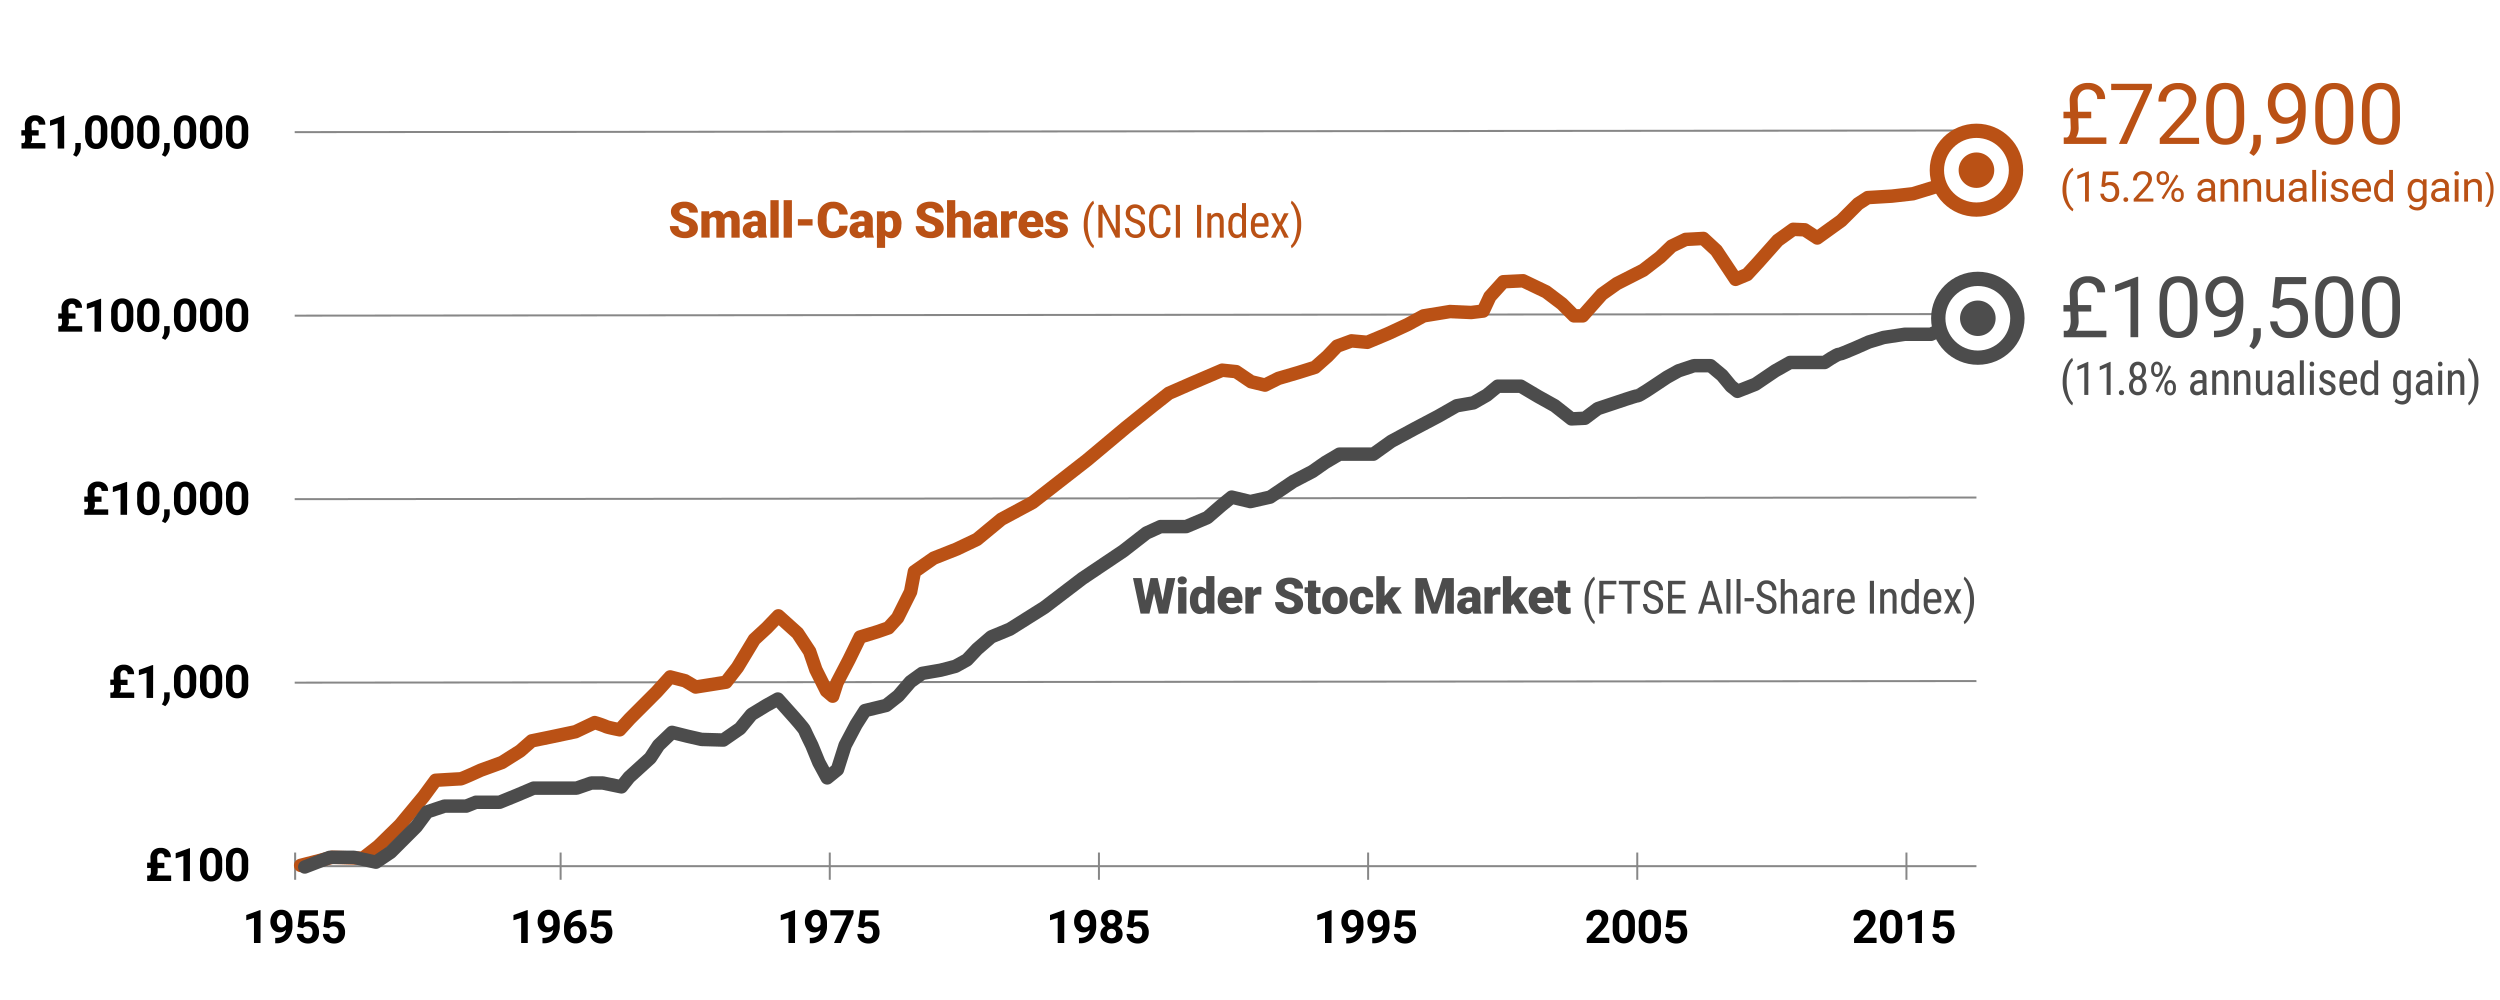 <svg xmlns="http://www.w3.org/2000/svg" viewBox="0 0 1300 520"> <defs> <style>.cls-1{fill:#fff;}.cls-2,.cls-3,.cls-4,.cls-7,.cls-8{fill:none;}.cls-2,.cls-3,.cls-4{stroke:#878787;stroke-miterlimit:10;}.cls-2{stroke-width:1.07px;}.cls-3{stroke-width:1.05px;}.cls-4{stroke-width:1.04px;}.cls-5{fill:#ba5115;}.cls-6{fill:#4c4c4c;}.cls-7{stroke:#ba5115;}.cls-7,.cls-8{stroke-linecap:round;stroke-linejoin:round;stroke-width:7px;}.cls-8{stroke:#4c4c4c;}.cls-9{fill:#4d4d4d;}</style> </defs> <title>Chart-Numis-Small-Cap-Study-2017</title> <g id="Labels_and_Lines"> <rect class="cls-1" x="-94.5" width="1400" height="520"></rect> <path d="M16.59,70.48l.07,1.63a3.46,3.46,0,0,1-.72,2.3h7.65v2.82H11.18V74.41h1.08c.56-.15.84-.84.84-2.1L13,70.48h-1.9V67.71H13l-.08-2.66a4.9,4.9,0,0,1,1.44-3.73,5.4,5.4,0,0,1,3.88-1.38,5.52,5.52,0,0,1,3.9,1.32,4.66,4.66,0,0,1,1.42,3.57H20.14a2.1,2.1,0,0,0-.51-1.52,1.93,1.93,0,0,0-1.45-.53,1.66,1.66,0,0,0-1.29.57,2.5,2.5,0,0,0-.51,1.7l.11,2.66h3.62v2.77Z"></path> <path d="M33.39,77.23H30V64.17L26,65.43V62.67L33,60.14h.36Z"></path> <path d="M39.72,81.51,38,80.58l.42-.76A6.17,6.17,0,0,0,39.18,77V74.35H42l0,2.34a6,6,0,0,1-.65,2.63A6.8,6.8,0,0,1,39.72,81.51Z"></path> <path d="M55.8,70.17a8.64,8.64,0,0,1-1.47,5.42,5.09,5.09,0,0,1-4.28,1.87,5.14,5.14,0,0,1-4.27-1.84,8.37,8.37,0,0,1-1.51-5.27V67.21a8.55,8.55,0,0,1,1.48-5.43A5.16,5.16,0,0,1,50,59.93a5.15,5.15,0,0,1,4.27,1.84A8.36,8.36,0,0,1,55.8,67Zm-3.39-3.45a6.23,6.23,0,0,0-.58-3.09,2,2,0,0,0-1.81-1,1.92,1.92,0,0,0-1.76.92,5.94,5.94,0,0,0-.61,2.88v4.16a6.55,6.55,0,0,0,.57,3.1,1.93,1.93,0,0,0,1.83,1,1.9,1.9,0,0,0,1.79-1,6.3,6.3,0,0,0,.57-3Z"></path> <path d="M69.33,70.17a8.64,8.64,0,0,1-1.47,5.42,5.09,5.09,0,0,1-4.29,1.87,5.13,5.13,0,0,1-4.26-1.84,8.31,8.31,0,0,1-1.51-5.27V67.21a8.55,8.55,0,0,1,1.48-5.43,5.86,5.86,0,0,1,8.54,0A8.36,8.36,0,0,1,69.33,67Zm-3.39-3.45a6.23,6.23,0,0,0-.58-3.09,2,2,0,0,0-1.81-1,1.92,1.92,0,0,0-1.76.92,5.94,5.94,0,0,0-.61,2.88v4.16a6.55,6.55,0,0,0,.57,3.1,2.15,2.15,0,0,0,3.62,0,6.3,6.3,0,0,0,.57-3Z"></path> <path d="M82.86,70.17a8.64,8.64,0,0,1-1.47,5.42,5.85,5.85,0,0,1-8.55,0,8.31,8.31,0,0,1-1.51-5.27V67.21a8.55,8.55,0,0,1,1.48-5.43,5.86,5.86,0,0,1,8.54,0A8.42,8.42,0,0,1,82.86,67Zm-3.39-3.45a6.23,6.23,0,0,0-.58-3.09,2,2,0,0,0-1.81-1,1.92,1.92,0,0,0-1.76.92,5.94,5.94,0,0,0-.61,2.88v4.16a6.55,6.55,0,0,0,.57,3.1,2.15,2.15,0,0,0,3.62,0,6.43,6.43,0,0,0,.57-3Z"></path> <path d="M85.92,81.51l-1.77-.93.43-.76a6,6,0,0,0,.8-2.85V74.35h2.86v2.34a6.14,6.14,0,0,1-.65,2.63A6.68,6.68,0,0,1,85.92,81.51Z"></path> <path d="M102,70.17a8.64,8.64,0,0,1-1.47,5.42,5.85,5.85,0,0,1-8.55,0,8.31,8.31,0,0,1-1.51-5.27V67.21A8.55,8.55,0,0,1,92,61.78a5.86,5.86,0,0,1,8.54,0A8.42,8.42,0,0,1,102,67Zm-3.39-3.45A6.23,6.23,0,0,0,98,63.63a2,2,0,0,0-1.81-1,1.92,1.92,0,0,0-1.76.92,5.94,5.94,0,0,0-.61,2.88v4.16a6.55,6.55,0,0,0,.57,3.1,2.15,2.15,0,0,0,3.62,0,6.56,6.56,0,0,0,.57-3Z"></path> <path d="M115.54,70.17a8.64,8.64,0,0,1-1.47,5.42,5.85,5.85,0,0,1-8.55,0A8.31,8.31,0,0,1,104,70.35V67.21a8.55,8.55,0,0,1,1.48-5.43,5.86,5.86,0,0,1,8.54,0A8.42,8.42,0,0,1,115.54,67Zm-3.39-3.45a6.23,6.23,0,0,0-.58-3.09,2,2,0,0,0-1.81-1,1.91,1.91,0,0,0-1.76.92,5.94,5.94,0,0,0-.61,2.88v4.16a6.55,6.55,0,0,0,.57,3.1,2.15,2.15,0,0,0,3.62,0,6.56,6.56,0,0,0,.57-3Z"></path> <path d="M129.07,70.17a8.64,8.64,0,0,1-1.47,5.42,5.85,5.85,0,0,1-8.55,0,8.37,8.37,0,0,1-1.52-5.27V67.21A8.55,8.55,0,0,1,119,61.78a5.85,5.85,0,0,1,8.53,0A8.36,8.36,0,0,1,129.07,67Zm-3.39-3.45a6.23,6.23,0,0,0-.58-3.09,2,2,0,0,0-1.81-1,1.91,1.91,0,0,0-1.76.92,5.94,5.94,0,0,0-.61,2.88v4.16a6.55,6.55,0,0,0,.57,3.1,2.15,2.15,0,0,0,3.62,0,6.56,6.56,0,0,0,.57-3Z"></path> <path d="M35.74,165.71l.07,1.63a3.46,3.46,0,0,1-.72,2.3h7.65v2.82H30.33v-2.82h1.08q.84-.21.84-2.1l-.06-1.83h-1.9V163H32.1L32,160.29a4.91,4.91,0,0,1,1.44-3.74,5.39,5.39,0,0,1,3.88-1.37,5.52,5.52,0,0,1,3.9,1.32,4.62,4.62,0,0,1,1.42,3.56H39.29a2.1,2.1,0,0,0-.51-1.52,1.93,1.93,0,0,0-1.46-.53,1.63,1.63,0,0,0-1.28.58,2.49,2.49,0,0,0-.51,1.7l.11,2.66h3.62v2.76Z"></path> <path d="M52.54,172.46H49.15V159.41l-4,1.25v-2.75l7.07-2.53h.36Z"></path> <path d="M69.33,165.41a8.61,8.61,0,0,1-1.47,5.41,5.1,5.1,0,0,1-4.29,1.88,5.16,5.16,0,0,1-4.26-1.84,8.36,8.36,0,0,1-1.51-5.28v-3.14A8.5,8.5,0,0,1,59.28,157a5.87,5.87,0,0,1,8.54,0,8.37,8.37,0,0,1,1.51,5.27ZM65.94,162a6.23,6.23,0,0,0-.58-3.09,2,2,0,0,0-1.81-1,1.9,1.9,0,0,0-1.76.92,5.88,5.88,0,0,0-.61,2.88v4.15a6.52,6.52,0,0,0,.57,3.1,2.14,2.14,0,0,0,3.62,0,6.3,6.3,0,0,0,.57-3Z"></path> <path d="M82.86,165.41a8.61,8.61,0,0,1-1.47,5.41,5.84,5.84,0,0,1-8.55,0,8.36,8.36,0,0,1-1.51-5.28v-3.14A8.5,8.5,0,0,1,72.81,157a5.87,5.87,0,0,1,8.54,0,8.43,8.43,0,0,1,1.51,5.27ZM79.47,162a6.23,6.23,0,0,0-.58-3.09,2,2,0,0,0-1.81-1,1.9,1.9,0,0,0-1.76.92,5.88,5.88,0,0,0-.61,2.88v4.15a6.52,6.52,0,0,0,.57,3.1,2.14,2.14,0,0,0,3.62,0,6.43,6.43,0,0,0,.57-3Z"></path> <path d="M85.92,176.74l-1.77-.93.43-.76a6,6,0,0,0,.8-2.85v-2.62h2.86v2.34a6.11,6.11,0,0,1-.65,2.63A6.68,6.68,0,0,1,85.92,176.74Z"></path> <path d="M102,165.41a8.61,8.61,0,0,1-1.47,5.41,5.84,5.84,0,0,1-8.55,0,8.36,8.36,0,0,1-1.51-5.28v-3.14A8.5,8.5,0,0,1,92,157a5.87,5.87,0,0,1,8.54,0,8.43,8.43,0,0,1,1.51,5.27ZM98.62,162a6.23,6.23,0,0,0-.58-3.09,2,2,0,0,0-1.81-1,1.9,1.9,0,0,0-1.76.92,5.88,5.88,0,0,0-.61,2.88v4.15a6.52,6.52,0,0,0,.57,3.1,2.14,2.14,0,0,0,3.62,0,6.56,6.56,0,0,0,.57-3Z"></path> <path d="M115.54,165.41a8.61,8.61,0,0,1-1.47,5.41,5.84,5.84,0,0,1-8.55,0,8.36,8.36,0,0,1-1.51-5.28v-3.14a8.5,8.5,0,0,1,1.48-5.42,5.87,5.87,0,0,1,8.54,0,8.43,8.43,0,0,1,1.51,5.27ZM112.15,162a6.23,6.23,0,0,0-.58-3.09,2,2,0,0,0-1.81-1,1.89,1.89,0,0,0-1.76.92,5.88,5.88,0,0,0-.61,2.88v4.15A6.52,6.52,0,0,0,108,169a2.14,2.14,0,0,0,3.62,0,6.56,6.56,0,0,0,.57-3Z"></path> <path d="M129.07,165.41a8.61,8.61,0,0,1-1.47,5.41,5.84,5.84,0,0,1-8.55,0,8.42,8.42,0,0,1-1.52-5.28v-3.14A8.5,8.5,0,0,1,119,157a5.86,5.86,0,0,1,8.53,0,8.37,8.37,0,0,1,1.52,5.27ZM125.68,162a6.23,6.23,0,0,0-.58-3.09,2,2,0,0,0-1.81-1,1.89,1.89,0,0,0-1.76.92,5.88,5.88,0,0,0-.61,2.88v4.15a6.52,6.52,0,0,0,.57,3.1,2.14,2.14,0,0,0,3.62,0,6.56,6.56,0,0,0,.57-3Z"></path> <path d="M49.27,260.94l.07,1.63a3.46,3.46,0,0,1-.72,2.3h7.65v2.82H43.86v-2.82h1.08q.84-.21.84-2.1l-.06-1.83h-1.9v-2.76h1.81l-.08-2.66A4.91,4.91,0,0,1,47,251.78a5.44,5.44,0,0,1,3.88-1.37,5.52,5.52,0,0,1,3.9,1.32,4.66,4.66,0,0,1,1.42,3.57H52.82a2.11,2.11,0,0,0-.51-1.53,1.93,1.93,0,0,0-1.46-.52,1.65,1.65,0,0,0-1.28.57,2.49,2.49,0,0,0-.51,1.7l.11,2.66h3.62v2.76Z"></path> <path d="M66.07,267.69H62.68V254.64l-4,1.25v-2.75l7.07-2.53h.36Z"></path> <path d="M82.86,260.64a8.61,8.61,0,0,1-1.47,5.41,5.84,5.84,0,0,1-8.55,0,8.35,8.35,0,0,1-1.51-5.27v-3.15a8.5,8.5,0,0,1,1.48-5.42,5.87,5.87,0,0,1,8.54,0,8.43,8.43,0,0,1,1.51,5.27Zm-3.39-3.45a6.18,6.18,0,0,0-.58-3.09,2,2,0,0,0-1.81-1,1.92,1.92,0,0,0-1.76.92,5.88,5.88,0,0,0-.61,2.88v4.15a6.52,6.52,0,0,0,.57,3.1,2.14,2.14,0,0,0,3.62,0,6.38,6.38,0,0,0,.57-3Z"></path> <path d="M85.92,272l-1.77-.92.42-.77a5.93,5.93,0,0,0,.81-2.84v-2.63h2.86v2.35a6.12,6.12,0,0,1-.66,2.62A6.66,6.66,0,0,1,85.92,272Z"></path> <path d="M102,260.64a8.61,8.61,0,0,1-1.47,5.41,5.84,5.84,0,0,1-8.55,0,8.35,8.35,0,0,1-1.51-5.27v-3.15A8.5,8.5,0,0,1,92,252.25a5.87,5.87,0,0,1,8.54,0A8.43,8.43,0,0,1,102,257.5Zm-3.39-3.45A6.18,6.18,0,0,0,98,254.1a2,2,0,0,0-1.81-1,1.92,1.92,0,0,0-1.76.92,5.88,5.88,0,0,0-.61,2.88v4.15a6.52,6.52,0,0,0,.57,3.1,2.14,2.14,0,0,0,3.62,0,6.51,6.51,0,0,0,.57-3Z"></path> <path d="M115.54,260.64a8.61,8.61,0,0,1-1.47,5.41,5.84,5.84,0,0,1-8.55,0,8.35,8.35,0,0,1-1.51-5.27v-3.15a8.5,8.5,0,0,1,1.48-5.42,5.86,5.86,0,0,1,8.53,0,8.37,8.37,0,0,1,1.52,5.27Zm-3.39-3.45a6.18,6.18,0,0,0-.58-3.09,2,2,0,0,0-1.81-1,1.91,1.91,0,0,0-1.76.92,5.88,5.88,0,0,0-.61,2.88v4.15a6.52,6.52,0,0,0,.57,3.1,2.14,2.14,0,0,0,3.62,0,6.51,6.51,0,0,0,.57-3Z"></path> <path d="M129.07,260.64a8.61,8.61,0,0,1-1.47,5.41,5.84,5.84,0,0,1-8.55,0,8.41,8.41,0,0,1-1.52-5.27v-3.15a8.5,8.5,0,0,1,1.49-5.42,5.86,5.86,0,0,1,8.53,0,8.37,8.37,0,0,1,1.52,5.27Zm-3.39-3.45a6.18,6.18,0,0,0-.58-3.09,2,2,0,0,0-1.81-1,1.91,1.91,0,0,0-1.76.92,5.88,5.88,0,0,0-.61,2.88v4.15a6.52,6.52,0,0,0,.57,3.1,2.14,2.14,0,0,0,3.62,0,6.51,6.51,0,0,0,.57-3Z"></path> <path d="M62.8,356.18l.07,1.63a3.43,3.43,0,0,1-.72,2.29H69.8v2.83H57.39V360.1h1.08q.84-.21.84-2.1l-.06-1.82h-1.9v-2.77h1.81l-.09-2.66A4.93,4.93,0,0,1,60.52,347a5.44,5.44,0,0,1,3.88-1.37A5.52,5.52,0,0,1,68.3,347a4.66,4.66,0,0,1,1.42,3.57H66.35a2.13,2.13,0,0,0-.51-1.53,1.93,1.93,0,0,0-1.46-.52,1.65,1.65,0,0,0-1.28.57,2.49,2.49,0,0,0-.51,1.7l.11,2.66h3.62v2.77Z"></path> <path d="M79.6,362.93H76.21V349.87l-4,1.26v-2.76l7.07-2.53h.36Z"></path> <path d="M85.92,367.2l-1.77-.92.43-.76a6.1,6.1,0,0,0,.8-2.85V360h2.86v2.35a6.1,6.1,0,0,1-.65,2.62A6.48,6.48,0,0,1,85.92,367.2Z"></path> <path d="M102,355.87a8.64,8.64,0,0,1-1.47,5.42,5.85,5.85,0,0,1-8.55,0,8.33,8.33,0,0,1-1.51-5.27v-3.14A8.53,8.53,0,0,1,92,347.48a5.87,5.87,0,0,1,8.54,0,8.45,8.45,0,0,1,1.51,5.27Zm-3.39-3.45a6.18,6.18,0,0,0-.58-3.09,2,2,0,0,0-1.81-1,1.92,1.92,0,0,0-1.76.92,5.91,5.91,0,0,0-.61,2.88v4.15a6.59,6.59,0,0,0,.57,3.11,2,2,0,0,0,1.82,1,1.91,1.91,0,0,0,1.8-1,6.56,6.56,0,0,0,.57-3Z"></path> <path d="M115.54,355.87a8.64,8.64,0,0,1-1.47,5.42,5.85,5.85,0,0,1-8.55,0,8.33,8.33,0,0,1-1.51-5.27v-3.14a8.53,8.53,0,0,1,1.48-5.43,5.87,5.87,0,0,1,8.54,0,8.45,8.45,0,0,1,1.51,5.27Zm-3.39-3.45a6.18,6.18,0,0,0-.58-3.09,2,2,0,0,0-1.81-1,1.91,1.91,0,0,0-1.76.92,5.91,5.91,0,0,0-.61,2.88v4.15a6.59,6.59,0,0,0,.57,3.11,2,2,0,0,0,1.82,1,1.91,1.91,0,0,0,1.8-1,6.56,6.56,0,0,0,.57-3Z"></path> <path d="M129.07,355.87a8.64,8.64,0,0,1-1.47,5.42,5.85,5.85,0,0,1-8.55,0,8.39,8.39,0,0,1-1.52-5.27v-3.14a8.53,8.53,0,0,1,1.49-5.43,5.86,5.86,0,0,1,8.53,0,8.39,8.39,0,0,1,1.52,5.27Zm-3.39-3.45a6.18,6.18,0,0,0-.58-3.09,2,2,0,0,0-1.81-1,1.91,1.91,0,0,0-1.76.92,5.91,5.91,0,0,0-.61,2.88v4.15a6.59,6.59,0,0,0,.57,3.11,2,2,0,0,0,1.82,1,1.91,1.91,0,0,0,1.8-1,6.56,6.56,0,0,0,.57-3Z"></path> <path d="M82,451.41,82,453a3.38,3.38,0,0,1-.73,2.29H89v2.83H76.54v-2.83h1.07c.57-.14.85-.84.85-2.09l-.06-1.83H76.5v-2.77h1.81L78.22,446a4.93,4.93,0,0,1,1.45-3.74,5.43,5.43,0,0,1,3.87-1.37,5.52,5.52,0,0,1,3.91,1.32,4.65,4.65,0,0,1,1.41,3.57H85.5a2.1,2.1,0,0,0-.51-1.52,1.93,1.93,0,0,0-1.46-.53,1.65,1.65,0,0,0-1.28.57,2.5,2.5,0,0,0-.51,1.7l.11,2.66h3.62v2.77Z"></path> <path d="M98.75,458.16H95.36V445.1l-4,1.26V443.6l7.07-2.53h.36Z"></path> <path d="M115.54,451.1a8.64,8.64,0,0,1-1.47,5.42,5.85,5.85,0,0,1-8.55,0,8.31,8.31,0,0,1-1.51-5.27v-3.14a8.55,8.55,0,0,1,1.48-5.43,5.86,5.86,0,0,1,8.54,0,8.4,8.4,0,0,1,1.51,5.26Zm-3.39-3.45a6.23,6.23,0,0,0-.58-3.09,2,2,0,0,0-1.81-1,1.91,1.91,0,0,0-1.76.92,5.94,5.94,0,0,0-.61,2.88v4.16a6.55,6.55,0,0,0,.57,3.1,2,2,0,0,0,1.82,1,1.91,1.91,0,0,0,1.8-1,6.56,6.56,0,0,0,.57-3Z"></path> <path d="M129.07,451.1a8.64,8.64,0,0,1-1.47,5.42,5.85,5.85,0,0,1-8.55,0,8.37,8.37,0,0,1-1.52-5.27v-3.14a8.55,8.55,0,0,1,1.49-5.43,5.85,5.85,0,0,1,8.53,0,8.34,8.34,0,0,1,1.52,5.26Zm-3.39-3.45a6.23,6.23,0,0,0-.58-3.09,2,2,0,0,0-1.81-1,1.91,1.91,0,0,0-1.76.92,5.94,5.94,0,0,0-.61,2.88v4.16a6.55,6.55,0,0,0,.57,3.1,2,2,0,0,0,1.82,1,1.91,1.91,0,0,0,1.8-1,6.56,6.56,0,0,0,.57-3Z"></path> <path d="M135.45,490.35h-3.39V477.3l-4,1.25V475.8l7.07-2.53h.36Z"></path> <path d="M148.67,483.53a4.25,4.25,0,0,1-3.09,1.3,4.54,4.54,0,0,1-3.62-1.55,6.11,6.11,0,0,1-1.36-4.19,6.47,6.47,0,0,1,.73-3.07,5.33,5.33,0,0,1,2-2.18,5.66,5.66,0,0,1,3-.78,5.47,5.47,0,0,1,3,.84,5.59,5.59,0,0,1,2,2.43,8.79,8.79,0,0,1,.74,3.62v1.25a9.88,9.88,0,0,1-2.12,6.7,8,8,0,0,1-6,2.61h-.83v-2.83h.75Q148.32,487.49,148.67,483.53Zm-2.26-1.29a2.35,2.35,0,0,0,1.41-.42,2.73,2.73,0,0,0,.9-1v-1.39a4.62,4.62,0,0,0-.66-2.67,2,2,0,0,0-3.43,0,3.94,3.94,0,0,0-.66,2.34,3.9,3.9,0,0,0,.64,2.29A2.1,2.1,0,0,0,146.41,482.24Z"></path> <path d="M154.78,482l1-8.67h9.56v2.82h-6.78l-.43,3.67a5.38,5.38,0,0,1,2.57-.64,4.9,4.9,0,0,1,3.82,1.51,6.05,6.05,0,0,1,1.38,4.23,6.24,6.24,0,0,1-.69,3,5,5,0,0,1-2,2,6.25,6.25,0,0,1-3.07.72,6.59,6.59,0,0,1-2.87-.63,5.1,5.1,0,0,1-2.09-1.76,4.74,4.74,0,0,1-.82-2.59h3.35a2.51,2.51,0,0,0,.75,1.66,2.36,2.36,0,0,0,1.67.59,2.1,2.1,0,0,0,1.77-.83,3.86,3.86,0,0,0,.62-2.34,3.12,3.12,0,0,0-.72-2.22,2.59,2.59,0,0,0-2-.78,2.89,2.89,0,0,0-2,.64l-.33.3Z"></path> <path d="M168.31,482l1-8.67h9.56v2.82h-6.78l-.43,3.67a5.38,5.38,0,0,1,2.57-.64,4.9,4.9,0,0,1,3.82,1.51,6.05,6.05,0,0,1,1.38,4.23,6.24,6.24,0,0,1-.69,3,5,5,0,0,1-2,2,6.25,6.25,0,0,1-3.07.72,6.59,6.59,0,0,1-2.87-.63,5.1,5.1,0,0,1-2.09-1.76,4.74,4.74,0,0,1-.82-2.59h3.35a2.51,2.51,0,0,0,.75,1.66,2.36,2.36,0,0,0,1.67.59,2.1,2.1,0,0,0,1.77-.83,3.86,3.86,0,0,0,.62-2.34,3.12,3.12,0,0,0-.72-2.22,2.6,2.6,0,0,0-2-.78,2.88,2.88,0,0,0-1.95.64l-.33.3Z"></path> <path d="M274.43,490.35H271V477.3l-4,1.25V475.8l7.07-2.53h.36Z"></path> <path d="M287.66,483.53a4.29,4.29,0,0,1-3.1,1.3,4.56,4.56,0,0,1-3.62-1.55,6.11,6.11,0,0,1-1.36-4.19,6.47,6.47,0,0,1,.73-3.07,5.33,5.33,0,0,1,2.05-2.18,5.66,5.66,0,0,1,2.95-.78,5.32,5.32,0,0,1,5,3.27,8.79,8.79,0,0,1,.74,3.62v1.25a9.88,9.88,0,0,1-2.12,6.7,8,8,0,0,1-6,2.61h-.84v-2.83h.75C285.82,487.55,287.41,486.17,287.66,483.53Zm-2.27-1.29a2.41,2.41,0,0,0,1.42-.42,2.79,2.79,0,0,0,.89-1v-1.39a4.7,4.7,0,0,0-.65-2.67,2,2,0,0,0-1.76-.95,2,2,0,0,0-1.68.93,3.94,3.94,0,0,0-.65,2.34,3.89,3.89,0,0,0,.63,2.29A2.1,2.1,0,0,0,285.39,482.24Z"></path> <path d="M302.45,473.11v2.79h-.33a5.79,5.79,0,0,0-3.69,1.2,4.85,4.85,0,0,0-1.69,3.22,4.63,4.63,0,0,1,3.44-1.38,4.36,4.36,0,0,1,3.54,1.59,6.43,6.43,0,0,1,1.31,4.2,6.29,6.29,0,0,1-.72,3,5.16,5.16,0,0,1-2,2.1,5.92,5.92,0,0,1-3,.75,5.55,5.55,0,0,1-4.36-1.88,7.31,7.31,0,0,1-1.66-5v-1.22a10.9,10.9,0,0,1,1.05-4.9,7.73,7.73,0,0,1,3-3.3,8.88,8.88,0,0,1,4.55-1.18Zm-3.3,8.56a2.65,2.65,0,0,0-1.49.43,2.52,2.52,0,0,0-1,1.13v1a4.57,4.57,0,0,0,.67,2.65,2.28,2.28,0,0,0,3.64.1,3.52,3.52,0,0,0,.67-2.23,3.47,3.47,0,0,0-.68-2.25A2.2,2.2,0,0,0,299.15,481.67Z"></path> <path d="M307.3,482l1-8.67h9.56v2.82h-6.78l-.42,3.67a5.34,5.34,0,0,1,2.56-.64,4.9,4.9,0,0,1,3.82,1.51,6.06,6.06,0,0,1,1.39,4.23,6.25,6.25,0,0,1-.7,3,5,5,0,0,1-2,2,6.25,6.25,0,0,1-3.07.72,6.59,6.59,0,0,1-2.87-.63,5.16,5.16,0,0,1-2.09-1.76,4.82,4.82,0,0,1-.82-2.59h3.35a2.51,2.51,0,0,0,.75,1.66,2.36,2.36,0,0,0,1.67.59,2.1,2.1,0,0,0,1.77-.83,3.86,3.86,0,0,0,.62-2.34,3.12,3.12,0,0,0-.72-2.22,2.59,2.59,0,0,0-2-.78,2.89,2.89,0,0,0-2,.64l-.33.3Z"></path> <path d="M413.41,490.35H410V477.3l-4,1.25V475.8l7.07-2.53h.36Z"></path> <path d="M426.64,483.53a4.29,4.29,0,0,1-3.1,1.3,4.57,4.57,0,0,1-3.62-1.55,6.16,6.16,0,0,1-1.36-4.19,6.48,6.48,0,0,1,.74-3.07,5.3,5.3,0,0,1,2-2.18,5.68,5.68,0,0,1,3-.78,5.32,5.32,0,0,1,5,3.27,8.63,8.63,0,0,1,.74,3.62v1.25a9.88,9.88,0,0,1-2.12,6.7,8,8,0,0,1-6,2.61h-.83v-2.83h.75C424.8,487.55,426.4,486.17,426.64,483.53Zm-2.26-1.29a2.4,2.4,0,0,0,1.41-.42,2.79,2.79,0,0,0,.89-1v-1.39a4.62,4.62,0,0,0-.65-2.67,2,2,0,0,0-1.76-.95,2,2,0,0,0-1.68.93,4,4,0,0,0-.65,2.34,3.83,3.83,0,0,0,.64,2.29A2.08,2.08,0,0,0,424.38,482.24Z"></path> <path d="M443.85,475.18l-6.6,15.17h-3.57l6.6-14.33H431.8v-2.73h12.05Z"></path> <path d="M446.28,482l1-8.67h9.57v2.82H450l-.42,3.67a5.34,5.34,0,0,1,2.56-.64,4.94,4.94,0,0,1,3.83,1.51,6.05,6.05,0,0,1,1.38,4.23,6.13,6.13,0,0,1-.7,3,4.89,4.89,0,0,1-2,2,6.22,6.22,0,0,1-3.07.72,6.59,6.59,0,0,1-2.87-.63,5.16,5.16,0,0,1-2.09-1.76,4.81,4.81,0,0,1-.81-2.59h3.35a2.5,2.5,0,0,0,.74,1.66,2.38,2.38,0,0,0,1.67.59,2.08,2.08,0,0,0,1.77-.83,3.86,3.86,0,0,0,.62-2.34,3.17,3.17,0,0,0-.71-2.22,2.63,2.63,0,0,0-2-.78,2.89,2.89,0,0,0-2,.64l-.33.3Z"></path> <path d="M553.4,490.35H550V477.3l-4,1.25V475.8l7.06-2.53h.37Z"></path> <path d="M566.62,483.53a4.25,4.25,0,0,1-3.09,1.3,4.54,4.54,0,0,1-3.62-1.55,6.11,6.11,0,0,1-1.36-4.19,6.47,6.47,0,0,1,.73-3.07,5.37,5.37,0,0,1,2-2.18,5.69,5.69,0,0,1,3-.78,5.47,5.47,0,0,1,3,.84,5.59,5.59,0,0,1,2,2.43,8.63,8.63,0,0,1,.73,3.62v1.25a9.83,9.83,0,0,1-2.12,6.7,8,8,0,0,1-6,2.61h-.83v-2.83h.75C564.78,487.55,566.38,486.17,566.62,483.53Zm-2.26-1.29a2.35,2.35,0,0,0,1.41-.42,2.92,2.92,0,0,0,.9-1v-1.39a4.62,4.62,0,0,0-.66-2.67,2,2,0,0,0-1.76-.95,2,2,0,0,0-1.67.93,3.94,3.94,0,0,0-.66,2.34,3.83,3.83,0,0,0,.64,2.29A2.09,2.09,0,0,0,564.36,482.24Z"></path> <path d="M583.35,477.83a4,4,0,0,1-.62,2.2,4.53,4.53,0,0,1-1.71,1.53,5,5,0,0,1,2,1.65,4.25,4.25,0,0,1,.72,2.47,4.48,4.48,0,0,1-1.54,3.59,7.37,7.37,0,0,1-8.43,0,4.44,4.44,0,0,1-1.56-3.58,4.24,4.24,0,0,1,.73-2.48,4.83,4.83,0,0,1,2-1.64,4.43,4.43,0,0,1-1.7-1.53,4,4,0,0,1-.62-2.2,4.42,4.42,0,0,1,1.46-3.48,6.7,6.7,0,0,1,7.89,0A4.41,4.41,0,0,1,583.35,477.83Zm-3,7.6a2.46,2.46,0,0,0-.64-1.78,2.58,2.58,0,0,0-3.46,0,2.8,2.8,0,0,0,0,3.55,2.64,2.64,0,0,0,3.49,0A2.47,2.47,0,0,0,580.31,485.43ZM580,478a2.31,2.31,0,0,0-.53-1.6,1.86,1.86,0,0,0-1.48-.6,1.88,1.88,0,0,0-1.48.58,2.34,2.34,0,0,0-.53,1.62,2.45,2.45,0,0,0,.53,1.64,1.86,1.86,0,0,0,1.49.62,1.84,1.84,0,0,0,1.48-.62A2.44,2.44,0,0,0,580,478Z"></path> <path d="M586.26,482l1-8.67h9.56v2.82H590l-.42,3.67a5.38,5.38,0,0,1,2.57-.64,4.91,4.91,0,0,1,3.82,1.51,6.05,6.05,0,0,1,1.38,4.23,6.13,6.13,0,0,1-.7,3,4.93,4.93,0,0,1-2,2,6.29,6.29,0,0,1-3.08.72,6.62,6.62,0,0,1-2.87-.63,5.16,5.16,0,0,1-2.09-1.76,4.81,4.81,0,0,1-.81-2.59h3.35a2.55,2.55,0,0,0,.74,1.66,2.4,2.4,0,0,0,1.67.59,2.08,2.08,0,0,0,1.77-.83,3.79,3.79,0,0,0,.62-2.34,3.12,3.12,0,0,0-.71-2.22,2.62,2.62,0,0,0-2-.78,2.91,2.91,0,0,0-2,.64l-.32.3Z"></path> <path d="M692.38,490.35H689V477.3l-4,1.25V475.8l7.06-2.53h.37Z"></path> <path d="M705.6,483.53a4.25,4.25,0,0,1-3.09,1.3,4.54,4.54,0,0,1-3.62-1.55,6.11,6.11,0,0,1-1.36-4.19,6.47,6.47,0,0,1,.73-3.07,5.33,5.33,0,0,1,2-2.18,5.66,5.66,0,0,1,3-.78,5.47,5.47,0,0,1,3,.84,5.59,5.59,0,0,1,2,2.43A8.79,8.79,0,0,1,709,480v1.25a9.88,9.88,0,0,1-2.12,6.7,8,8,0,0,1-6,2.61h-.83v-2.83h.75Q705.24,487.49,705.6,483.53Zm-2.26-1.29a2.35,2.35,0,0,0,1.41-.42,2.73,2.73,0,0,0,.9-1v-1.39a4.62,4.62,0,0,0-.66-2.67,2,2,0,0,0-3.43,0,3.94,3.94,0,0,0-.66,2.34,3.9,3.9,0,0,0,.64,2.29A2.1,2.1,0,0,0,703.34,482.24Z"></path> <path d="M719.13,483.53a4.25,4.25,0,0,1-3.09,1.3,4.54,4.54,0,0,1-3.62-1.55,6.11,6.11,0,0,1-1.36-4.19,6.47,6.47,0,0,1,.73-3.07,5.33,5.33,0,0,1,2.05-2.18,5.63,5.63,0,0,1,2.95-.78,5.47,5.47,0,0,1,3,.84,5.59,5.59,0,0,1,2,2.43,8.79,8.79,0,0,1,.74,3.62v1.25a9.83,9.83,0,0,1-2.13,6.7,8,8,0,0,1-6,2.61h-.83v-2.83h.75Q718.77,487.49,719.13,483.53Zm-2.26-1.29a2.35,2.35,0,0,0,1.41-.42,2.73,2.73,0,0,0,.9-1v-1.39a4.62,4.62,0,0,0-.66-2.67,2,2,0,0,0-1.76-.95,2,2,0,0,0-1.67.93,3.94,3.94,0,0,0-.66,2.34,3.9,3.9,0,0,0,.64,2.29A2.1,2.1,0,0,0,716.87,482.24Z"></path> <path d="M725.24,482l1-8.67h9.56v2.82H729l-.43,3.67a5.38,5.38,0,0,1,2.57-.64,4.9,4.9,0,0,1,3.82,1.51,6.05,6.05,0,0,1,1.38,4.23,6.24,6.24,0,0,1-.69,3,5,5,0,0,1-2,2,6.25,6.25,0,0,1-3.07.72,6.59,6.59,0,0,1-2.87-.63,5.1,5.1,0,0,1-2.09-1.76,4.74,4.74,0,0,1-.82-2.59h3.35a2.51,2.51,0,0,0,.75,1.66,2.36,2.36,0,0,0,1.67.59,2.1,2.1,0,0,0,1.77-.83,3.86,3.86,0,0,0,.62-2.34,3.12,3.12,0,0,0-.72-2.22,2.6,2.6,0,0,0-2-.78,2.88,2.88,0,0,0-2,.64l-.33.3Z"></path> <path d="M836.83,490.35h-11.7V488l5.52-5.88a13.24,13.24,0,0,0,1.68-2.17,3.43,3.43,0,0,0,.55-1.76,2.56,2.56,0,0,0-.58-1.78,2,2,0,0,0-1.64-.65,2.25,2.25,0,0,0-1.81.79,3.14,3.14,0,0,0-.66,2.08h-3.4a5.57,5.57,0,0,1,.75-2.85,5.18,5.18,0,0,1,2.1-2,6.37,6.37,0,0,1,3.08-.73,6.08,6.08,0,0,1,4.1,1.26,4.51,4.51,0,0,1,1.46,3.58,5.68,5.68,0,0,1-.66,2.57,14.28,14.28,0,0,1-2.25,3.06l-3.88,4.09h7.34Z"></path> <path d="M850.15,483.3a8.61,8.61,0,0,1-1.47,5.41,5.84,5.84,0,0,1-8.55,0,8.36,8.36,0,0,1-1.51-5.28v-3.14a8.5,8.5,0,0,1,1.48-5.42,5.87,5.87,0,0,1,8.54,0,8.43,8.43,0,0,1,1.51,5.27Zm-3.39-3.45a6.25,6.25,0,0,0-.58-3.1,2,2,0,0,0-1.81-1,1.89,1.89,0,0,0-1.76.92,5.88,5.88,0,0,0-.61,2.88v4.15a6.52,6.52,0,0,0,.57,3.1,2.14,2.14,0,0,0,3.62,0,6.56,6.56,0,0,0,.57-3Z"></path> <path d="M863.68,483.3a8.61,8.61,0,0,1-1.47,5.41,5.84,5.84,0,0,1-8.55,0,8.42,8.42,0,0,1-1.52-5.28v-3.14a8.5,8.5,0,0,1,1.49-5.42,5.86,5.86,0,0,1,8.53,0,8.37,8.37,0,0,1,1.52,5.27Zm-3.39-3.45a6.25,6.25,0,0,0-.58-3.1,2,2,0,0,0-1.81-1,1.89,1.89,0,0,0-1.76.92,5.77,5.77,0,0,0-.61,2.88v4.15a6.52,6.52,0,0,0,.57,3.1,2.14,2.14,0,0,0,3.62,0,6.56,6.56,0,0,0,.57-3Z"></path> <path d="M866.23,482l1-8.67h9.56v2.82H870l-.42,3.67a5.34,5.34,0,0,1,2.56-.64,4.9,4.9,0,0,1,3.82,1.51,6.06,6.06,0,0,1,1.39,4.23,6.25,6.25,0,0,1-.7,3,5,5,0,0,1-2,2,6.25,6.25,0,0,1-3.07.72,6.59,6.59,0,0,1-2.87-.63,5.16,5.16,0,0,1-2.09-1.76,4.82,4.82,0,0,1-.82-2.59h3.35a2.51,2.51,0,0,0,.75,1.66,2.36,2.36,0,0,0,1.67.59,2.1,2.1,0,0,0,1.77-.83,3.86,3.86,0,0,0,.62-2.34,3.12,3.12,0,0,0-.72-2.22,2.59,2.59,0,0,0-2-.78,2.89,2.89,0,0,0-2,.64l-.33.3Z"></path> <path d="M975.81,490.35H964.12V488l5.52-5.88a14.46,14.46,0,0,0,1.68-2.17,3.51,3.51,0,0,0,.54-1.76,2.61,2.61,0,0,0-.57-1.78,2.06,2.06,0,0,0-1.64-.65,2.22,2.22,0,0,0-1.81.79,3.1,3.1,0,0,0-.67,2.08h-3.39a5.56,5.56,0,0,1,.74-2.85,5.3,5.3,0,0,1,2.1-2,6.41,6.41,0,0,1,3.09-.73,6.06,6.06,0,0,1,4.09,1.26,4.51,4.51,0,0,1,1.46,3.58,5.68,5.68,0,0,1-.66,2.57,13.62,13.62,0,0,1-2.25,3.06l-3.88,4.09h7.34Z"></path> <path d="M989.13,483.3a8.61,8.61,0,0,1-1.47,5.41,5.09,5.09,0,0,1-4.28,1.88,5.17,5.17,0,0,1-4.27-1.84,8.42,8.42,0,0,1-1.51-5.28v-3.14a8.5,8.5,0,0,1,1.48-5.42,5.87,5.87,0,0,1,8.54,0,8.37,8.37,0,0,1,1.51,5.27Zm-3.39-3.45a6.25,6.25,0,0,0-.58-3.1,2,2,0,0,0-1.81-1,1.9,1.9,0,0,0-1.76.92,5.88,5.88,0,0,0-.61,2.88v4.15a6.52,6.52,0,0,0,.57,3.1,1.94,1.94,0,0,0,1.83,1,1.91,1.91,0,0,0,1.79-1,6.3,6.3,0,0,0,.57-3Z"></path> <path d="M999.4,490.35H996V477.3l-4,1.25V475.8l7.07-2.53h.36Z"></path> <path d="M1005.21,482l1-8.67h9.57v2.82H1009l-.42,3.67a5.34,5.34,0,0,1,2.56-.64,4.9,4.9,0,0,1,3.82,1.51,6,6,0,0,1,1.39,4.23,6.13,6.13,0,0,1-.7,3,4.89,4.89,0,0,1-2,2,6.22,6.22,0,0,1-3.07.72,6.59,6.59,0,0,1-2.87-.63,5.16,5.16,0,0,1-2.09-1.76,4.9,4.9,0,0,1-.82-2.59h3.36a2.5,2.5,0,0,0,.74,1.66,2.38,2.38,0,0,0,1.67.59,2.08,2.08,0,0,0,1.77-.83,3.86,3.86,0,0,0,.62-2.34,3.17,3.17,0,0,0-.71-2.22,2.63,2.63,0,0,0-2-.78,2.89,2.89,0,0,0-2,.64l-.33.3Z"></path> <line class="cls-2" x1="153.47" y1="443.32" x2="153.47" y2="457.49"></line> <line class="cls-3" x1="153.24" y1="68.71" x2="1027.75" y2="67.86"></line> <line class="cls-3" x1="153.24" y1="164.14" x2="1027.75" y2="163.29"></line> <line class="cls-4" x1="153.24" y1="259.56" x2="1027.75" y2="258.7"></line> <line class="cls-3" x1="153.24" y1="354.98" x2="1027.75" y2="354.13"></line> <line class="cls-3" x1="153.24" y1="450.41" x2="1027.75" y2="450.41"></line> <line class="cls-4" x1="291.52" y1="443.32" x2="291.52" y2="457.49"></line> <line class="cls-4" x1="431.48" y1="443.32" x2="431.48" y2="457.49"></line> <line class="cls-4" x1="571.45" y1="443.32" x2="571.45" y2="457.49"></line> <line class="cls-4" x1="711.42" y1="443.32" x2="711.42" y2="457.49"></line> <line class="cls-4" x1="851.38" y1="443.32" x2="851.38" y2="457.49"></line> <line class="cls-4" x1="991.35" y1="443.32" x2="991.35" y2="457.49"></line> <path class="cls-5" d="M358.44,118.68a1.83,1.83,0,0,0-.7-1.52,8.42,8.42,0,0,0-2.43-1.13,23.54,23.54,0,0,1-2.84-1.13c-2.4-1.18-3.59-2.79-3.59-4.85a4.31,4.31,0,0,1,.89-2.71,5.87,5.87,0,0,1,2.53-1.83,9.82,9.82,0,0,1,3.69-.65,8.56,8.56,0,0,1,3.57.71,5.73,5.73,0,0,1,2.46,2,5.33,5.33,0,0,1,.87,3h-4.44a2.25,2.25,0,0,0-.69-1.75,2.75,2.75,0,0,0-1.88-.62,3,3,0,0,0-1.88.53,1.56,1.56,0,0,0,.07,2.63,9.77,9.77,0,0,0,2.68,1.19,16.2,16.2,0,0,1,3.15,1.33,5.29,5.29,0,0,1,3,4.76,4.5,4.5,0,0,1-1.83,3.8,8.08,8.08,0,0,1-5,1.39A9.89,9.89,0,0,1,352,123a6.12,6.12,0,0,1-2.74-2.21,5.69,5.69,0,0,1-.92-3.23h4.47a2.84,2.84,0,0,0,.76,2.19,3.66,3.66,0,0,0,2.5.71,2.83,2.83,0,0,0,1.74-.48A1.57,1.57,0,0,0,358.44,118.68Z"></path> <path class="cls-5" d="M368.76,109.86l.14,1.61a4.75,4.75,0,0,1,3.93-1.87,3.47,3.47,0,0,1,3.51,2.07,4.58,4.58,0,0,1,4-2.07q4.17,0,4.29,5.06v8.93h-4.29v-8.67a2.57,2.57,0,0,0-.36-1.53,1.5,1.5,0,0,0-1.29-.49,2,2,0,0,0-1.89,1.13v9.56h-4.29V115a2.73,2.73,0,0,0-.34-1.56,1.53,1.53,0,0,0-1.31-.49A2.06,2.06,0,0,0,369,114v9.56h-4.28V109.86Z"></path> <path class="cls-5" d="M394.59,123.59a4.52,4.52,0,0,1-.4-1.23,4,4,0,0,1-3.3,1.49,4.87,4.87,0,0,1-3.31-1.18,3.73,3.73,0,0,1-1.35-3,3.83,3.83,0,0,1,1.65-3.37,8.34,8.34,0,0,1,4.8-1.15H394v-.72c0-1.27-.55-1.91-1.64-1.91a1.35,1.35,0,0,0-1.53,1.51h-4.27a3.82,3.82,0,0,1,1.69-3.23,7.11,7.11,0,0,1,4.32-1.25,6.24,6.24,0,0,1,4.16,1.29,4.47,4.47,0,0,1,1.56,3.51v6.08a6.18,6.18,0,0,0,.58,2.9v.21Zm-2.68-2.79a2.37,2.37,0,0,0,1.33-.34,2.25,2.25,0,0,0,.76-.78v-2.19h-1.25c-1.49,0-2.23.67-2.23,2a1.24,1.24,0,0,0,.39,1A1.43,1.43,0,0,0,391.91,120.8Z"></path> <path class="cls-5" d="M404.91,123.59h-4.29v-19.5h4.29Z"></path> <path class="cls-5" d="M411.79,123.59H407.5v-19.5h4.29Z"></path> <path class="cls-5" d="M422.53,117.27H414.9V114h7.63Z"></path> <path class="cls-5" d="M440.75,117.34a6.68,6.68,0,0,1-1,3.4A6.28,6.28,0,0,1,437,123a9.14,9.14,0,0,1-3.93.81,7.25,7.25,0,0,1-5.74-2.38,9.81,9.81,0,0,1-2.09-6.7v-.91a11.23,11.23,0,0,1,.94-4.76A7.14,7.14,0,0,1,429,106a7.57,7.57,0,0,1,4.11-1.11,8,8,0,0,1,5.41,1.77,7,7,0,0,1,2.32,4.89h-4.44a3.35,3.35,0,0,0-.85-2.43,3.52,3.52,0,0,0-2.44-.74,2.67,2.67,0,0,0-2.44,1.25,8.11,8.11,0,0,0-.81,4v1.31a8.94,8.94,0,0,0,.74,4.23,2.74,2.74,0,0,0,2.56,1.27,3.38,3.38,0,0,0,2.35-.73,3.05,3.05,0,0,0,.86-2.29Z"></path> <path class="cls-5" d="M450.14,123.59a4.52,4.52,0,0,1-.4-1.23,4,4,0,0,1-3.31,1.49,4.86,4.86,0,0,1-3.3-1.18,3.73,3.73,0,0,1-1.35-3,3.8,3.8,0,0,1,1.65-3.37,8.33,8.33,0,0,1,4.79-1.15h1.32v-.72c0-1.27-.54-1.91-1.63-1.91a1.35,1.35,0,0,0-1.53,1.51h-4.27a3.82,3.82,0,0,1,1.69-3.23,7.11,7.11,0,0,1,4.32-1.25,6.21,6.21,0,0,1,4.15,1.29,4.44,4.44,0,0,1,1.57,3.51v6.08a6.18,6.18,0,0,0,.58,2.9v.21Zm-2.68-2.79a2.37,2.37,0,0,0,1.33-.34,2.13,2.13,0,0,0,.75-.78v-2.19H448.3c-1.49,0-2.23.67-2.23,2a1.24,1.24,0,0,0,.39,1A1.43,1.43,0,0,0,447.46,120.8Z"></path> <path class="cls-5" d="M468.7,116.83a8.31,8.31,0,0,1-1.44,5.11,4.65,4.65,0,0,1-3.9,1.91,4,4,0,0,1-3.11-1.39v6.42H456v-19h4l.13,1.27a4,4,0,0,1,3.24-1.53,4.67,4.67,0,0,1,4,1.88,8.37,8.37,0,0,1,1.41,5.14Zm-4.28-.27c0-2.44-.71-3.66-2.14-3.66a2,2,0,0,0-2,1.1v5.4a2.08,2.08,0,0,0,2.06,1.15c1.36,0,2.07-1.18,2.11-3.53Z"></path> <path class="cls-5" d="M486.27,118.68a1.8,1.8,0,0,0-.7-1.52,8.42,8.42,0,0,0-2.43-1.13,25,25,0,0,1-2.84-1.13c-2.39-1.18-3.59-2.79-3.59-4.85a4.37,4.37,0,0,1,.89-2.71,5.84,5.84,0,0,1,2.54-1.83,9.73,9.73,0,0,1,3.68-.65,8.49,8.49,0,0,1,3.57.71,5.73,5.73,0,0,1,2.46,2,5.33,5.33,0,0,1,.87,3h-4.44a2.25,2.25,0,0,0-.69-1.75,2.72,2.72,0,0,0-1.87-.62,3.05,3.05,0,0,0-1.89.53,1.56,1.56,0,0,0,.07,2.63,9.77,9.77,0,0,0,2.68,1.19,15.94,15.94,0,0,1,3.15,1.33,5.29,5.29,0,0,1,3,4.76,4.52,4.52,0,0,1-1.82,3.8,8.11,8.11,0,0,1-5,1.39,9.93,9.93,0,0,1-4.07-.81,6.12,6.12,0,0,1-2.74-2.21,5.77,5.77,0,0,1-.92-3.23h4.47a2.81,2.81,0,0,0,.77,2.19,3.61,3.61,0,0,0,2.49.71,2.86,2.86,0,0,0,1.75-.48A1.59,1.59,0,0,0,486.27,118.68Z"></path> <path class="cls-5" d="M496.73,111.33a4.7,4.7,0,0,1,6.94-.38,6.06,6.06,0,0,1,1.18,4v8.67h-4.29V115a2.4,2.4,0,0,0-.45-1.61,1.91,1.91,0,0,0-1.51-.52,2.07,2.07,0,0,0-1.87.84v9.85h-4.27v-19.5h4.27Z"></path> <path class="cls-5" d="M514.7,123.59a4.9,4.9,0,0,1-.4-1.23,4,4,0,0,1-3.3,1.49,4.82,4.82,0,0,1-3.3-1.18,3.71,3.71,0,0,1-1.36-3,3.83,3.83,0,0,1,1.65-3.37,8.34,8.34,0,0,1,4.8-1.15h1.32v-.72c0-1.27-.55-1.91-1.64-1.91a1.34,1.34,0,0,0-1.52,1.51h-4.28a3.82,3.82,0,0,1,1.69-3.23,7.12,7.12,0,0,1,4.33-1.25,6.23,6.23,0,0,1,4.15,1.29,4.47,4.47,0,0,1,1.56,3.51v6.08a6.31,6.31,0,0,0,.58,2.9v.21ZM512,120.8a2.36,2.36,0,0,0,1.32-.34,2.16,2.16,0,0,0,.76-.78v-2.19h-1.25c-1.49,0-2.23.67-2.23,2a1.24,1.24,0,0,0,.39,1A1.45,1.45,0,0,0,512,120.8Z"></path> <path class="cls-5" d="M528.82,113.73l-1.41-.1c-1.35,0-2.21.42-2.59,1.27v8.69h-4.28V109.86h4l.14,1.76a3.32,3.32,0,0,1,3-2,3.85,3.85,0,0,1,1.19.16Z"></path> <path class="cls-5" d="M536.74,123.85a7,7,0,0,1-5.11-1.89,6.47,6.47,0,0,1-2-4.9v-.36a8.47,8.47,0,0,1,.78-3.72,5.73,5.73,0,0,1,2.28-2.49,6.89,6.89,0,0,1,3.56-.89,5.94,5.94,0,0,1,4.57,1.8,7.05,7.05,0,0,1,1.67,5v1.66H534a3.06,3.06,0,0,0,1,1.82,3,3,0,0,0,2,.66,3.86,3.86,0,0,0,3.17-1.42l2,2.31a5.49,5.49,0,0,1-2.27,1.75A7.61,7.61,0,0,1,536.74,123.85Zm-.48-10.95c-1.25,0-2,.83-2.23,2.49h4.31v-.33a2.09,2.09,0,0,0-.52-1.59A2,2,0,0,0,536.26,112.9Z"></path> <path class="cls-5" d="M551.19,119.73a1,1,0,0,0-.58-.87,8.7,8.7,0,0,0-2.17-.69,9.65,9.65,0,0,1-2.64-.93,4.35,4.35,0,0,1-1.58-1.4,3.3,3.3,0,0,1-.55-1.89,3.8,3.8,0,0,1,1.56-3.12,6.41,6.41,0,0,1,4.09-1.23,7.08,7.08,0,0,1,4.37,1.24,3.85,3.85,0,0,1,1.65,3.23h-4.29q0-1.65-1.74-1.65a1.71,1.71,0,0,0-1.13.38,1.15,1.15,0,0,0-.46.93,1.08,1.08,0,0,0,.56.93,5.32,5.32,0,0,0,1.78.58,14.86,14.86,0,0,1,2.15.55q3.1,1.06,3.1,3.82a3.61,3.61,0,0,1-1.67,3.06,8.32,8.32,0,0,1-7.47.54,5.34,5.34,0,0,1-2.16-1.72,4,4,0,0,1-.77-2.3h4a1.65,1.65,0,0,0,.63,1.39,2.64,2.64,0,0,0,1.56.44,2,2,0,0,0,1.32-.36A1.14,1.14,0,0,0,551.19,119.73Z"></path> <path class="cls-5" d="M563.54,116.67a19.75,19.75,0,0,1,.83-5.78,15.37,15.37,0,0,1,2.36-4.74,7.46,7.46,0,0,1,1.78-1.81l.41,1.43a9.8,9.8,0,0,0-2.31,4.06,20.58,20.58,0,0,0-1,6l0,1a21.2,21.2,0,0,0,1.16,7.29,10.43,10.43,0,0,0,2.15,3.68l-.41,1.32a8.5,8.5,0,0,1-2.19-2.39A17.76,17.76,0,0,1,563.54,116.67Z"></path> <path class="cls-5" d="M582.31,123.59h-2.16l-6.83-13.14v13.14h-2.16V106.53h2.16l6.85,13.21V106.53h2.14Z"></path> <path class="cls-5" d="M593.24,119.28a2.65,2.65,0,0,0-.7-2,7.13,7.13,0,0,0-2.49-1.32,10.71,10.71,0,0,1-2.76-1.35,4.72,4.72,0,0,1-1.43-1.62,4.77,4.77,0,0,1,.88-5.42,4.84,4.84,0,0,1,3.54-1.31A5.24,5.24,0,0,1,593,107a4.45,4.45,0,0,1,1.81,1.86,5.54,5.54,0,0,1,.63,2.62h-2.15a3.6,3.6,0,0,0-.77-2.45,2.76,2.76,0,0,0-2.19-.86,2.65,2.65,0,0,0-2,.73,2.76,2.76,0,0,0-.72,2,2.41,2.41,0,0,0,.77,1.81,7,7,0,0,0,2.4,1.3,8.16,8.16,0,0,1,3.6,2,4.63,4.63,0,0,1,1.08,3.19,4.33,4.33,0,0,1-1.34,3.32,5.22,5.22,0,0,1-3.67,1.25,6,6,0,0,1-2.75-.65,4.93,4.93,0,0,1-2-1.83,5.07,5.07,0,0,1-.72-2.7h2.15a3.33,3.33,0,0,0,.89,2.46,3.25,3.25,0,0,0,2.41.88,2.85,2.85,0,0,0,2.13-.73A2.68,2.68,0,0,0,593.24,119.28Z"></path> <path class="cls-5" d="M608.68,118.17a6.31,6.31,0,0,1-1.55,4.2,5.22,5.22,0,0,1-4,1.46,4.9,4.9,0,0,1-4.08-2,8.42,8.42,0,0,1-1.51-5.29v-3.1a8.2,8.2,0,0,1,1.55-5.26,5.15,5.15,0,0,1,4.24-1.93,4.92,4.92,0,0,1,3.82,1.47,6.46,6.46,0,0,1,1.48,4.23h-2.17a5.3,5.3,0,0,0-.88-3,2.73,2.73,0,0,0-2.25-.89,3,3,0,0,0-2.68,1.36,7,7,0,0,0-.94,4v3.13a7.53,7.53,0,0,0,.87,4,2.83,2.83,0,0,0,2.55,1.38,3.08,3.08,0,0,0,2.41-.83,5.21,5.21,0,0,0,.92-3Z"></path> <path class="cls-5" d="M613.58,123.59h-2.14V106.53h2.14Z"></path> <path class="cls-5" d="M624.6,123.59h-2.15V106.53h2.15Z"></path> <path class="cls-5" d="M629.78,110.91l.06,1.38a3.71,3.71,0,0,1,3.08-1.61q3.36,0,3.41,4.49v8.42h-2.06v-8.33a3.46,3.46,0,0,0-.5-2.11,1.78,1.78,0,0,0-1.49-.63,2.07,2.07,0,0,0-1.39.52,3.69,3.69,0,0,0-1,1.34v9.21h-2.08V110.91Z"></path> <path class="cls-5" d="M638.76,116.68a7.62,7.62,0,0,1,1.1-4.46,3.62,3.62,0,0,1,3.15-1.54,3.24,3.24,0,0,1,2.83,1.48v-6.57h2.08v18H646l-.11-1.36a3.25,3.25,0,0,1-2.92,1.6,3.6,3.6,0,0,1-3.08-1.53,7.33,7.33,0,0,1-1.15-4.32Zm2.08,1.18a6,6,0,0,0,.63,3.13,2.25,2.25,0,0,0,2.06,1,2.45,2.45,0,0,0,2.31-1.56V114a2.49,2.49,0,0,0-2.29-1.52,2.26,2.26,0,0,0-2.07,1,6,6,0,0,0-.64,3.07Z"></path> <path class="cls-5" d="M655.4,123.83a4.61,4.61,0,0,1-3.63-1.41,6.06,6.06,0,0,1-1.29-4.15v-1.53a7.19,7.19,0,0,1,1.23-4.45,4.13,4.13,0,0,1,3.45-1.61,3.93,3.93,0,0,1,3.33,1.42,7.27,7.27,0,0,1,1.13,4.42v1.36h-7.08v.29a4.6,4.6,0,0,0,.77,3,2.7,2.7,0,0,0,2.21.93,3.6,3.6,0,0,0,1.61-.35,3.94,3.94,0,0,0,1.3-1.09l1.08,1.31A4.7,4.7,0,0,1,655.4,123.83Zm-.24-11.37a2.2,2.2,0,0,0-1.91.89,5.32,5.32,0,0,0-.7,2.74h5v-.28a4.82,4.82,0,0,0-.65-2.58A2,2,0,0,0,655.16,112.46Z"></path> <path class="cls-5" d="M665.53,115.54l2.17-4.63h2.4l-3.44,6.27,3.52,6.41H667.8l-2.23-4.74-2.25,4.74h-2.4l3.53-6.41L661,110.91h2.38Z"></path> <path class="cls-5" d="M676.62,116.79a18,18,0,0,1-2.34,9.24,9.19,9.19,0,0,1-2.63,3.07l-.41-1.32a10,10,0,0,0,2.38-4.33,22.18,22.18,0,0,0,.93-6.38v-.42a20.48,20.48,0,0,0-1.47-8,10.07,10.07,0,0,0-1.84-3l.41-1.32a9,9,0,0,1,2.5,2.85A18.15,18.15,0,0,1,676.62,116.79Z"></path> <path class="cls-6" d="M604.6,312.2l2.12-11.59h4.42l-3.92,18.48H602.6l-2.48-10.53-2.42,10.53h-4.61l-3.94-18.48h4.43l2.12,11.59,2.54-11.59H602Z"></path> <path class="cls-6" d="M612.39,301.82a1.91,1.91,0,0,1,.66-1.5,2.79,2.79,0,0,1,3.43,0,1.91,1.91,0,0,1,.66,1.5,1.89,1.89,0,0,1-.66,1.49,2.79,2.79,0,0,1-3.43,0A1.89,1.89,0,0,1,612.39,301.82Zm4.55,17.27h-4.3V305.36h4.3Z"></path> <path class="cls-6" d="M618.77,312.12a8.41,8.41,0,0,1,1.41-5.14,4.64,4.64,0,0,1,3.93-1.88,4,4,0,0,1,3.1,1.45v-7h4.29v19.5h-3.84l-.22-1.47a4.06,4.06,0,0,1-3.35,1.73,4.66,4.66,0,0,1-3.89-1.88A8.69,8.69,0,0,1,618.77,312.12Zm4.28.27q0,3.66,2.13,3.66a2.09,2.09,0,0,0,2-1.2v-5.23a2.05,2.05,0,0,0-2-1.22c-1.32,0-2,1.07-2.15,3.2Z"></path> <path class="cls-6" d="M640.32,319.35a7.07,7.07,0,0,1-5.12-1.89,6.5,6.5,0,0,1-2-4.9v-.36a8.47,8.47,0,0,1,.78-3.72,5.68,5.68,0,0,1,2.28-2.49,6.85,6.85,0,0,1,3.55-.89,5.93,5.93,0,0,1,4.57,1.8,7.06,7.06,0,0,1,1.68,5v1.66H637.6a3.13,3.13,0,0,0,1,1.82,3,3,0,0,0,2,.66,3.88,3.88,0,0,0,3.18-1.42l2,2.31a5.46,5.46,0,0,1-2.26,1.75A7.61,7.61,0,0,1,640.32,319.35Zm-.48-11c-1.25,0-2,.83-2.24,2.49h4.32v-.33a2.13,2.13,0,0,0-.52-1.59A2,2,0,0,0,639.84,308.4Z"></path> <path class="cls-6" d="M655.88,309.23l-1.41-.1c-1.35,0-2.21.42-2.59,1.27v8.69H647.6V305.36h4l.14,1.76a3.32,3.32,0,0,1,3-2,3.81,3.81,0,0,1,1.19.16Z"></path> <path class="cls-6" d="M673.11,314.18a1.8,1.8,0,0,0-.7-1.52,8.42,8.42,0,0,0-2.43-1.13,24.23,24.23,0,0,1-2.84-1.13c-2.4-1.18-3.59-2.79-3.59-4.85a4.37,4.37,0,0,1,.89-2.71A5.87,5.87,0,0,1,667,301a9.82,9.82,0,0,1,3.69-.65,8.49,8.49,0,0,1,3.57.71,5.73,5.73,0,0,1,2.46,2,5.33,5.33,0,0,1,.87,3h-4.44a2.25,2.25,0,0,0-.69-1.75,2.73,2.73,0,0,0-1.88-.62,3,3,0,0,0-1.88.53,1.56,1.56,0,0,0,.07,2.63,9.77,9.77,0,0,0,2.68,1.19,15.94,15.94,0,0,1,3.15,1.33,5.29,5.29,0,0,1,3,4.76,4.5,4.5,0,0,1-1.83,3.8,8.06,8.06,0,0,1-5,1.39,9.93,9.93,0,0,1-4.07-.81,6.12,6.12,0,0,1-2.74-2.21,5.77,5.77,0,0,1-.92-3.23h4.47a2.81,2.81,0,0,0,.77,2.19,3.61,3.61,0,0,0,2.49.71,2.86,2.86,0,0,0,1.75-.48A1.59,1.59,0,0,0,673.11,314.18Z"></path> <path class="cls-6" d="M684.37,301.94v3.42h2.26v3h-2.26v6.28a1.63,1.63,0,0,0,.28,1.08,1.49,1.49,0,0,0,1.11.31,6.19,6.19,0,0,0,1.06-.08V319a7.74,7.74,0,0,1-2.41.37,4.49,4.49,0,0,1-3.26-1,4.29,4.29,0,0,1-1-3.16v-6.82h-1.76v-3h1.76v-3.42Z"></path> <path class="cls-6" d="M687.52,312.1a8,8,0,0,1,.8-3.66,5.71,5.71,0,0,1,2.29-2.47,6.91,6.91,0,0,1,3.52-.87A6.31,6.31,0,0,1,699,307a7.33,7.33,0,0,1,1.78,5.2v.16a7.08,7.08,0,0,1-1.78,5.09,6.33,6.33,0,0,1-4.83,1.89,6.4,6.4,0,0,1-4.71-1.76,6.84,6.84,0,0,1-1.92-4.77Zm4.28.27a5.08,5.08,0,0,0,.59,2.79,2,2,0,0,0,1.77.89c1.52,0,2.3-1.17,2.33-3.52v-.43c0-2.46-.78-3.7-2.36-3.7-1.43,0-2.2,1.07-2.32,3.19Z"></path> <path class="cls-6" d="M708.2,316.05a1.94,1.94,0,0,0,1.4-.49,1.8,1.8,0,0,0,.48-1.37h4a4.77,4.77,0,0,1-1.62,3.71,6,6,0,0,1-4.17,1.45,6.12,6.12,0,0,1-4.73-1.88,7.41,7.41,0,0,1-1.72-5.21v-.17a8.4,8.4,0,0,1,.76-3.68,5.68,5.68,0,0,1,2.22-2.45,6.62,6.62,0,0,1,3.43-.86,6,6,0,0,1,4.25,1.49,5.26,5.26,0,0,1,1.58,4h-4a2.31,2.31,0,0,0-.52-1.63,1.79,1.79,0,0,0-1.39-.58q-1.67,0-1.95,2.13a14.94,14.94,0,0,0-.08,1.85,5.91,5.91,0,0,0,.49,2.87A1.71,1.71,0,0,0,708.2,316.05Z"></path> <path class="cls-6" d="M721.16,314l-1.21,1.2v3.91h-4.27V299.58H720v10.36l.44-.57,3.22-4h5.13L723.93,311l5.13,8.08h-4.9Z"></path> <path class="cls-6" d="M741.87,300.61,746,313.47l4.12-12.86H756v18.48H751.5v-4.31l.43-8.84-4.46,13.15h-3L740,305.93l.43,8.85v4.31H736V300.61Z"></path> <path class="cls-6" d="M766.08,319.09a4.9,4.9,0,0,1-.4-1.23,4,4,0,0,1-3.3,1.49,4.82,4.82,0,0,1-3.3-1.18,3.71,3.71,0,0,1-1.36-2.95,3.83,3.83,0,0,1,1.65-3.37,8.34,8.34,0,0,1,4.8-1.15h1.32V310c0-1.27-.55-1.91-1.64-1.91a1.34,1.34,0,0,0-1.52,1.51h-4.28a3.82,3.82,0,0,1,1.69-3.23,7.11,7.11,0,0,1,4.32-1.25,6.24,6.24,0,0,1,4.16,1.29,4.47,4.47,0,0,1,1.56,3.51V316a6.21,6.21,0,0,0,.58,2.9v.21Zm-2.68-2.79a2.37,2.37,0,0,0,1.33-.34,2.25,2.25,0,0,0,.76-.78V313h-1.25c-1.49,0-2.23.67-2.23,2a1.24,1.24,0,0,0,.39.95A1.43,1.43,0,0,0,763.4,316.3Z"></path> <path class="cls-6" d="M780.19,309.23l-1.41-.1c-1.34,0-2.2.42-2.59,1.27v8.69h-4.27V305.36h4l.14,1.76a3.32,3.32,0,0,1,3-2,3.9,3.9,0,0,1,1.19.16Z"></path> <path class="cls-6" d="M787,314l-1.2,1.2v3.91h-4.28V299.58h4.28v10.36l.43-.57,3.22-4h5.13L789.76,311l5.13,8.08H790Z"></path> <path class="cls-6" d="M802.08,319.35a7,7,0,0,1-5.11-1.89,6.47,6.47,0,0,1-2-4.9v-.36a8.47,8.47,0,0,1,.78-3.72,5.68,5.68,0,0,1,2.28-2.49,6.85,6.85,0,0,1,3.55-.89,5.93,5.93,0,0,1,4.57,1.8,7.06,7.06,0,0,1,1.68,5v1.66h-8.51a3.13,3.13,0,0,0,1,1.82,3,3,0,0,0,2,.66,3.87,3.87,0,0,0,3.18-1.42l2,2.31a5.46,5.46,0,0,1-2.26,1.75A7.61,7.61,0,0,1,802.08,319.35Zm-.48-11c-1.25,0-2,.83-2.24,2.49h4.32v-.33a2.13,2.13,0,0,0-.52-1.59A2,2,0,0,0,801.6,308.4Z"></path> <path class="cls-6" d="M814.31,301.94v3.42h2.26v3h-2.26v6.28a1.63,1.63,0,0,0,.28,1.08,1.49,1.49,0,0,0,1.11.31,6.19,6.19,0,0,0,1.06-.08V319a7.74,7.74,0,0,1-2.41.37,4.49,4.49,0,0,1-3.26-1,4.29,4.29,0,0,1-1.05-3.16v-6.82h-1.76v-3H810v-3.42Z"></path> <path class="cls-6" d="M824,312.17a19.75,19.75,0,0,1,.83-5.78,15.37,15.37,0,0,1,2.36-4.74,7.46,7.46,0,0,1,1.78-1.81l.41,1.43a9.8,9.8,0,0,0-2.31,4.06,20.58,20.58,0,0,0-1,6l0,.95a21.2,21.2,0,0,0,1.16,7.29,10.43,10.43,0,0,0,2.15,3.68L829,324.6a8.5,8.5,0,0,1-2.19-2.39A17.68,17.68,0,0,1,824,312.17Z"></path> <path class="cls-6" d="M839.54,311.56h-5.76v7.53h-2.15V302h8.88v1.84h-6.73v5.85h5.76Z"></path> <path class="cls-6" d="M852.9,303.87h-4.49v15.22h-2.15V303.87h-4.47V302H852.9Z"></path> <path class="cls-6" d="M862.63,314.78a2.65,2.65,0,0,0-.69-2,7.19,7.19,0,0,0-2.5-1.32,11.06,11.06,0,0,1-2.76-1.35,4.83,4.83,0,0,1-1.43-1.62,4.4,4.4,0,0,1-.47-2.08,4.45,4.45,0,0,1,1.35-3.34,4.85,4.85,0,0,1,3.55-1.31,5.24,5.24,0,0,1,2.67.67,4.48,4.48,0,0,1,1.8,1.86,5.54,5.54,0,0,1,.63,2.62h-2.15a3.65,3.65,0,0,0-.76-2.45,2.79,2.79,0,0,0-2.19-.86,2.69,2.69,0,0,0-2,.73,2.76,2.76,0,0,0-.72,2,2.38,2.38,0,0,0,.78,1.81,6.81,6.81,0,0,0,2.39,1.3,8.16,8.16,0,0,1,3.6,2.05,4.64,4.64,0,0,1,1.09,3.19,4.3,4.3,0,0,1-1.35,3.32,5.2,5.2,0,0,1-3.67,1.25,6,6,0,0,1-2.75-.65,4.93,4.93,0,0,1-2-1.83,5.07,5.07,0,0,1-.72-2.7h2.16a3.32,3.32,0,0,0,.88,2.46,3.25,3.25,0,0,0,2.41.88,2.82,2.82,0,0,0,2.13-.73A2.68,2.68,0,0,0,862.63,314.78Z"></path> <path class="cls-6" d="M875.55,311.21h-6v6h7v1.84h-9.18V302h9.06v1.84h-6.92v5.5h6Z"></path> <path class="cls-6" d="M892.26,314.63h-5.77l-1.32,4.46H883L888.46,302h1.84l5.51,17.06h-2.2Zm-5.2-1.84h4.65L889.38,305Z"></path> <path class="cls-6" d="M899.84,319.09h-2.08v-18h2.08Z"></path> <path class="cls-6" d="M905.09,319.09H903v-18h2.07Z"></path> <path class="cls-6" d="M912,312.73h-4.84V311H912Z"></path> <path class="cls-6" d="M921.57,314.78a2.65,2.65,0,0,0-.69-2,7.1,7.1,0,0,0-2.5-1.32,11.06,11.06,0,0,1-2.76-1.35,4.94,4.94,0,0,1-1.43-1.62,4.52,4.52,0,0,1-.47-2.08,4.45,4.45,0,0,1,1.35-3.34,4.86,4.86,0,0,1,3.55-1.31,5.24,5.24,0,0,1,2.67.67,4.48,4.48,0,0,1,1.8,1.86,5.55,5.55,0,0,1,.64,2.62h-2.16a3.59,3.59,0,0,0-.76-2.45,2.79,2.79,0,0,0-2.19-.86,2.69,2.69,0,0,0-2,.73,2.75,2.75,0,0,0-.71,2,2.37,2.37,0,0,0,.77,1.81,6.91,6.91,0,0,0,2.39,1.3,8.16,8.16,0,0,1,3.6,2.05,4.59,4.59,0,0,1,1.09,3.19,4.3,4.3,0,0,1-1.35,3.32,5.2,5.2,0,0,1-3.67,1.25,6,6,0,0,1-2.75-.65,4.93,4.93,0,0,1-2-1.83,5.07,5.07,0,0,1-.72-2.7h2.16a3.32,3.32,0,0,0,.88,2.46,3.26,3.26,0,0,0,2.41.88,2.82,2.82,0,0,0,2.13-.73A2.68,2.68,0,0,0,921.57,314.78Z"></path> <path class="cls-6" d="M928.09,307.72a3.65,3.65,0,0,1,3-1.54c2.25,0,3.38,1.5,3.41,4.49v8.42h-2.06v-8.33a3.39,3.39,0,0,0-.5-2.11,1.78,1.78,0,0,0-1.49-.63,2.07,2.07,0,0,0-1.39.52,3.69,3.69,0,0,0-1,1.34v9.21H926v-18h2.07Z"></path> <path class="cls-6" d="M943.89,319.09a4.58,4.58,0,0,1-.26-1.38,3.31,3.31,0,0,1-2.82,1.62,3.62,3.62,0,0,1-2.69-1,3.68,3.68,0,0,1-1-2.72,3.82,3.82,0,0,1,1.31-3.07,5.35,5.35,0,0,1,3.6-1.16h1.52v-1.35a2.2,2.2,0,0,0-.5-1.62,2.17,2.17,0,0,0-1.54-.48,2.13,2.13,0,0,0-1.52.56,1.86,1.86,0,0,0-.59,1.41h-2.07a3.38,3.38,0,0,1,.57-1.86,4,4,0,0,1,1.55-1.39,4.72,4.72,0,0,1,2.17-.5,4.13,4.13,0,0,1,3,1,3.77,3.77,0,0,1,1,2.82v6.39a7.75,7.75,0,0,0,.4,2.55v.18Zm-2.76-1.65a2.74,2.74,0,0,0,1.45-.42,2.6,2.6,0,0,0,1-1v-3h-1.17a4,4,0,0,0-2.33.66,2.12,2.12,0,0,0-.86,1.79,2.39,2.39,0,0,0,.43,1.57A1.91,1.91,0,0,0,941.13,317.44Z"></path> <path class="cls-6" d="M953.86,308.36a5.49,5.49,0,0,0-.94-.08A2.27,2.27,0,0,0,950.7,310v9.07h-2.08V306.41h2l0,1.29a2.59,2.59,0,0,1,2.36-1.52,1.82,1.82,0,0,1,.82.16Z"></path> <path class="cls-6" d="M960.22,319.33a4.61,4.61,0,0,1-3.63-1.41,6.06,6.06,0,0,1-1.29-4.15v-1.53a7.19,7.19,0,0,1,1.23-4.45,4.13,4.13,0,0,1,3.45-1.61,3.93,3.93,0,0,1,3.33,1.42,7.27,7.27,0,0,1,1.13,4.42v1.36h-7.08v.29a4.6,4.6,0,0,0,.77,3,2.7,2.7,0,0,0,2.21.93,3.6,3.6,0,0,0,1.61-.35,3.94,3.94,0,0,0,1.3-1.09l1.08,1.31A4.7,4.7,0,0,1,960.22,319.33ZM960,308a2.2,2.2,0,0,0-1.91.89,5.32,5.32,0,0,0-.7,2.74h5v-.28a4.82,4.82,0,0,0-.65-2.58A2,2,0,0,0,960,308Z"></path> <path class="cls-6" d="M974.47,319.09h-2.14V302h2.14Z"></path> <path class="cls-6" d="M979.66,306.41l.05,1.38a3.73,3.73,0,0,1,3.09-1.61q3.36,0,3.41,4.49v8.42h-2.07v-8.33a3.47,3.47,0,0,0-.49-2.11,1.8,1.8,0,0,0-1.5-.63,2.09,2.09,0,0,0-1.39.52,3.69,3.69,0,0,0-1,1.34v9.21H977.7V306.41Z"></path> <path class="cls-6" d="M988.64,312.18a7.63,7.63,0,0,1,1.09-4.46,3.62,3.62,0,0,1,3.15-1.54,3.26,3.26,0,0,1,2.84,1.48v-6.57h2.07v18h-1.9l-.1-1.36a3.26,3.26,0,0,1-2.92,1.6,3.63,3.63,0,0,1-3.09-1.53,7.26,7.26,0,0,1-1.14-4.32Zm2.07,1.18a5.93,5.93,0,0,0,.64,3.13,2.25,2.25,0,0,0,2.06,1,2.46,2.46,0,0,0,2.31-1.56v-6.39a2.51,2.51,0,0,0-2.3-1.52,2.25,2.25,0,0,0-2.06,1,5.87,5.87,0,0,0-.65,3.07Z"></path> <path class="cls-6" d="M1005.27,319.33a4.63,4.63,0,0,1-3.63-1.41,6.16,6.16,0,0,1-1.29-4.15v-1.53a7.13,7.13,0,0,1,1.24-4.45,4.1,4.1,0,0,1,3.45-1.61,4,4,0,0,1,3.33,1.42,7.28,7.28,0,0,1,1.12,4.42v1.36h-7.08v.29a4.6,4.6,0,0,0,.77,3,2.7,2.7,0,0,0,2.21.93,3.57,3.57,0,0,0,1.61-.35,4,4,0,0,0,1.31-1.09l1.08,1.31A4.7,4.7,0,0,1,1005.27,319.33ZM1005,308a2.17,2.17,0,0,0-1.91.89,5.22,5.22,0,0,0-.7,2.74h5v-.28a4.91,4.91,0,0,0-.65-2.58A2,2,0,0,0,1005,308Z"></path> <path class="cls-6" d="M1015.4,311l2.17-4.63h2.4l-3.44,6.27,3.53,6.41h-2.38l-2.24-4.74-2.25,4.74h-2.39l3.53-6.41-3.44-6.27h2.38Z"></path> <path class="cls-6" d="M1026.5,312.29a17.94,17.94,0,0,1-2.35,9.24,9.29,9.29,0,0,1-2.62,3.07l-.41-1.32a10.2,10.2,0,0,0,2.38-4.33,21.85,21.85,0,0,0,.92-6.38v-.42a20.66,20.66,0,0,0-1.46-8,10.28,10.28,0,0,0-1.84-3l.41-1.32a9,9,0,0,1,2.49,2.85A18.15,18.15,0,0,1,1026.5,312.29Z"></path> <path class="cls-5" d="M1080.72,61.49l.17,4.72a9.22,9.22,0,0,1-1.33,5.27h15.75l0,3.37h-22.17V71.48h1.65c.57-.13,1-.67,1.4-1.6a10.68,10.68,0,0,0,.58-3.47v-.18l-.17-4.74H1073V58.11h3.44l-.2-5.58a9.1,9.1,0,0,1,2.64-6.84,9.52,9.52,0,0,1,6.93-2.55,9,9,0,0,1,6.46,2.28,8,8,0,0,1,2.39,6.08h-4.11a4.87,4.87,0,0,0-1.36-3.65,5.14,5.14,0,0,0-3.75-1.34,4.53,4.53,0,0,0-3.65,1.66,6.51,6.51,0,0,0-1.4,4.35l.19,5.59h6.86v3.38Z"></path> <path class="cls-5" d="M1119,45.8l-13,29.05h-4.17l12.92-28h-16.93V43.57H1119Z"></path> <path class="cls-5" d="M1143.56,74.85h-20.49V72l10.83-12a26,26,0,0,0,3.32-4.44,7.45,7.45,0,0,0,.91-3.53,5.62,5.62,0,0,0-1.48-4,5.22,5.22,0,0,0-4-1.57,6.14,6.14,0,0,0-4.6,1.69,6.42,6.42,0,0,0-1.65,4.69h-4a9.22,9.22,0,0,1,2.78-7,10.33,10.33,0,0,1,7.44-2.66,9.89,9.89,0,0,1,6.9,2.29,7.79,7.79,0,0,1,2.54,6.09q0,4.62-5.89,11l-8.38,9.09h15.7Z"></path> <path class="cls-5" d="M1167,61.51q0,7-2.38,10.37t-7.46,3.4q-5,0-7.41-3.32T1147.21,62v-5.3q0-6.9,2.38-10.25t7.48-3.35q5,0,7.43,3.23t2.45,10Zm-4-5.44c0-3.36-.48-5.82-1.42-7.36a4.88,4.88,0,0,0-4.49-2.31,4.82,4.82,0,0,0-4.45,2.3q-1.39,2.29-1.44,7.07v6.36q0,5.07,1.47,7.49a4.87,4.87,0,0,0,4.46,2.41,4.79,4.79,0,0,0,4.37-2.27q1.43-2.28,1.5-7.18Z"></path> <path class="cls-5" d="M1171.88,81.08l-2.25-1.55a10.41,10.41,0,0,0,2.1-5.8V70.14h3.89v3.12a9.77,9.77,0,0,1-1.06,4.34A10,10,0,0,1,1171.88,81.08Z"></path> <path class="cls-5" d="M1195,61.1a9.67,9.67,0,0,1-3,2.38,8,8,0,0,1-3.8.91,8.32,8.32,0,0,1-4.71-1.34,8.6,8.6,0,0,1-3.11-3.74,12.85,12.85,0,0,1-1.09-5.34,13.08,13.08,0,0,1,1.19-5.65,8.79,8.79,0,0,1,3.38-3.85,9.67,9.67,0,0,1,5.12-1.33,8.71,8.71,0,0,1,7.31,3.47q2.69,3.47,2.68,9.46v1.16q0,9.14-3.61,13.33t-10.89,4.31h-.78V71.5h.84q4.92-.09,7.56-2.56T1195,61.1Zm-6.12,0a6.1,6.1,0,0,0,3.68-1.23,7.09,7.09,0,0,0,2.46-3V55.26a10.94,10.94,0,0,0-1.69-6.36,5.19,5.19,0,0,0-8.51-.44,8.25,8.25,0,0,0-1.59,5.29,8.67,8.67,0,0,0,1.53,5.28A4.88,4.88,0,0,0,1188.91,61.1Z"></path> <path class="cls-5" d="M1223.68,61.51q0,7-2.38,10.37t-7.46,3.4q-5,0-7.41-3.32c-1.6-2.21-2.44-5.52-2.49-9.92v-5.3q0-6.9,2.38-10.25t7.48-3.35q5,0,7.43,3.23t2.45,10Zm-4-5.44c0-3.36-.48-5.82-1.42-7.36a4.88,4.88,0,0,0-4.49-2.31,4.82,4.82,0,0,0-4.45,2.3q-1.39,2.29-1.44,7.07v6.36q0,5.07,1.47,7.49a4.87,4.87,0,0,0,4.46,2.41,4.79,4.79,0,0,0,4.37-2.27c1-1.52,1.45-3.91,1.5-7.18Z"></path> <path class="cls-5" d="M1248,61.51q0,7-2.39,10.37t-7.45,3.4q-5,0-7.41-3.32T1228.2,62v-5.3q0-6.9,2.39-10.25t7.48-3.35q5,0,7.43,3.23t2.45,10Zm-4-5.44c0-3.36-.47-5.82-1.41-7.36a4.89,4.89,0,0,0-4.49-2.31,4.82,4.82,0,0,0-4.45,2.3q-1.39,2.29-1.44,7.07v6.36q0,5.07,1.47,7.49a4.87,4.87,0,0,0,4.46,2.41,4.79,4.79,0,0,0,4.37-2.27q1.43-2.28,1.49-7.18Z"></path> <path class="cls-5" d="M1072.5,98.5a16.71,16.71,0,0,1,.65-4.66,13.72,13.72,0,0,1,1.94-4.06,8.17,8.17,0,0,1,2.68-2.58l.41,1.31a8.55,8.55,0,0,0-2.58,3.67,16.11,16.11,0,0,0-1.1,5.54v.91a16,16,0,0,0,1.52,7.2,8.42,8.42,0,0,0,2.17,2.85l-.41,1.22a8.56,8.56,0,0,1-2.73-2.67A14.91,14.91,0,0,1,1072.5,98.5Z"></path> <path class="cls-5" d="M1086.21,104.85h-2V91.6l-4,1.48V91.27l5.69-2.14h.32Z"></path> <path class="cls-5" d="M1092.72,97l.8-7.8h8v1.84h-6.33l-.47,4.26a5.08,5.08,0,0,1,2.61-.68,4.28,4.28,0,0,1,3.39,1.42,5.51,5.51,0,0,1,1.26,3.81,5.32,5.32,0,0,1-1.3,3.81,4.76,4.76,0,0,1-3.65,1.39,4.91,4.91,0,0,1-3.38-1.15,4.54,4.54,0,0,1-1.5-3.18H1094a3.12,3.12,0,0,0,1,2,3,3,0,0,0,2,.68,2.7,2.7,0,0,0,2.18-.94,4,4,0,0,0,.78-2.61,3.61,3.61,0,0,0-.85-2.52,2.89,2.89,0,0,0-2.27-1,3.26,3.26,0,0,0-2,.57l-.53.43Z"></path> <path class="cls-5" d="M1104.19,103.81a1.21,1.21,0,0,1,.31-.86,1.15,1.15,0,0,1,.91-.35,1.2,1.2,0,0,1,.93.35,1.22,1.22,0,0,1,.32.86,1.14,1.14,0,0,1-.32.82,1.19,1.19,0,0,1-.93.34,1.15,1.15,0,0,1-.91-.34A1.13,1.13,0,0,1,1104.19,103.81Z"></path> <path class="cls-5" d="M1119.76,104.85h-10.25v-1.43l5.42-6a12.89,12.89,0,0,0,1.66-2.21,3.75,3.75,0,0,0,.45-1.77,2.77,2.77,0,0,0-.74-2,2.59,2.59,0,0,0-2-.78,3.08,3.08,0,0,0-2.3.84,3.2,3.2,0,0,0-.82,2.35h-2a4.62,4.62,0,0,1,1.39-3.49,5.16,5.16,0,0,1,3.72-1.34,4.91,4.91,0,0,1,3.45,1.15,3.88,3.88,0,0,1,1.27,3c0,1.54-1,3.38-2.94,5.5l-4.19,4.55h7.85Z"></path> <path class="cls-5" d="M1121.47,92.22a3.15,3.15,0,0,1,.9-2.32,3.1,3.1,0,0,1,2.31-.92,3.07,3.07,0,0,1,2.31.92,3.29,3.29,0,0,1,.89,2.38V93a3.13,3.13,0,0,1-.9,2.32,3.09,3.09,0,0,1-2.28.9,3.16,3.16,0,0,1-2.31-.9,3.21,3.21,0,0,1-.92-2.39ZM1123,93a2,2,0,0,0,.47,1.38,1.61,1.61,0,0,0,1.27.55,1.57,1.57,0,0,0,1.23-.53,2.09,2.09,0,0,0,.46-1.44v-.79a2.08,2.08,0,0,0-.46-1.39,1.71,1.71,0,0,0-2.51,0,2.14,2.14,0,0,0-.46,1.43Zm2.19,10.63L1124,103l7.64-12.23,1.13.71Zm3.94-2.66a3.14,3.14,0,0,1,.9-2.31,3.07,3.07,0,0,1,2.3-.91,3.13,3.13,0,0,1,2.31.9,3.26,3.26,0,0,1,.9,2.4v.76a3.2,3.2,0,0,1-.89,2.32,3.12,3.12,0,0,1-2.3.9,3.15,3.15,0,0,1-2.31-.89,3.2,3.2,0,0,1-.91-2.39Zm1.48.84a2,2,0,0,0,.48,1.39,1.58,1.58,0,0,0,1.26.55,1.55,1.55,0,0,0,1.24-.54,2.12,2.12,0,0,0,.46-1.45V101a2.05,2.05,0,0,0-.47-1.39,1.57,1.57,0,0,0-1.25-.54,1.6,1.6,0,0,0-1.24.53,2.09,2.09,0,0,0-.48,1.44Z"></path> <path class="cls-5" d="M1150.14,104.85a4.38,4.38,0,0,1-.27-1.23,4.45,4.45,0,0,1-3.31,1.44,4.08,4.08,0,0,1-2.82-1,3.13,3.13,0,0,1-1.1-2.46,3.29,3.29,0,0,1,1.38-2.82,6.49,6.49,0,0,1,3.88-1h1.93v-.91a2.2,2.2,0,0,0-.62-1.66,2.51,2.51,0,0,0-1.84-.62,2.88,2.88,0,0,0-1.78.54,1.58,1.58,0,0,0-.72,1.3h-2a2.75,2.75,0,0,1,.62-1.68,4.25,4.25,0,0,1,1.68-1.29,5.69,5.69,0,0,1,2.32-.47,4.6,4.6,0,0,1,3.15,1,3.62,3.62,0,0,1,1.18,2.76v5.35a6.59,6.59,0,0,0,.41,2.55v.17Zm-3.29-1.52a3.51,3.51,0,0,0,1.77-.48,2.87,2.87,0,0,0,1.21-1.26V99.21h-1.55c-2.44,0-3.66.71-3.66,2.14a1.8,1.8,0,0,0,.63,1.46A2.39,2.39,0,0,0,1146.85,103.33Z"></path> <path class="cls-5" d="M1156.6,93.23l.06,1.46a4.24,4.24,0,0,1,3.48-1.68q3.69,0,3.72,4.16v7.68h-2V97.16a2.72,2.72,0,0,0-.57-1.86,2.33,2.33,0,0,0-1.76-.6,2.89,2.89,0,0,0-1.7.51,3.6,3.6,0,0,0-1.14,1.36v8.28h-2V93.23Z"></path> <path class="cls-5" d="M1168.51,93.23l.07,1.46a4.24,4.24,0,0,1,3.48-1.68q3.68,0,3.72,4.16v7.68h-2V97.16a2.67,2.67,0,0,0-.58-1.86,2.29,2.29,0,0,0-1.75-.6,2.89,2.89,0,0,0-1.7.51,3.52,3.52,0,0,0-1.14,1.36v8.28h-2V93.23Z"></path> <path class="cls-5" d="M1185.73,103.7a4.22,4.22,0,0,1-3.41,1.36,3.61,3.61,0,0,1-2.83-1.08,4.71,4.71,0,0,1-1-3.19V93.23h2v7.5c0,1.77.71,2.65,2.15,2.65a3,3,0,0,0,3-1.7V93.23h2v11.62h-1.89Z"></path> <path class="cls-5" d="M1197.64,104.85a4,4,0,0,1-.28-1.23,4.45,4.45,0,0,1-3.31,1.44,4.08,4.08,0,0,1-2.82-1,3.16,3.16,0,0,1-1.1-2.46,3.29,3.29,0,0,1,1.38-2.82,6.49,6.49,0,0,1,3.88-1h1.94v-.91a2.21,2.21,0,0,0-.63-1.66,2.48,2.48,0,0,0-1.83-.62,2.91,2.91,0,0,0-1.79.54,1.58,1.58,0,0,0-.72,1.3h-2a2.75,2.75,0,0,1,.62-1.68,4.25,4.25,0,0,1,1.68-1.29A5.69,5.69,0,0,1,1195,93a4.6,4.6,0,0,1,3.15,1,3.62,3.62,0,0,1,1.18,2.76v5.35a6.59,6.59,0,0,0,.41,2.55v.17Zm-3.3-1.52a3.51,3.51,0,0,0,1.77-.48,3,3,0,0,0,1.22-1.26V99.21h-1.56c-2.44,0-3.65.71-3.65,2.14a1.79,1.79,0,0,0,.62,1.46A2.39,2.39,0,0,0,1194.34,103.33Z"></path> <path class="cls-5" d="M1204.37,104.85h-2V88.35h2Z"></path> <path class="cls-5" d="M1207.34,90.14a1.2,1.2,0,0,1,.29-.81,1.13,1.13,0,0,1,.88-.34,1.14,1.14,0,0,1,.88.34,1.16,1.16,0,0,1,.3.81,1.14,1.14,0,0,1-.3.81,1.17,1.17,0,0,1-.88.32,1.16,1.16,0,0,1-.88-.32A1.18,1.18,0,0,1,1207.34,90.14Zm2.15,14.71h-2V93.23h2Z"></path> <path class="cls-5" d="M1219.21,101.77a1.48,1.48,0,0,0-.6-1.26,6,6,0,0,0-2.12-.76,10.38,10.38,0,0,1-2.4-.78,3.5,3.5,0,0,1-1.31-1.07,2.6,2.6,0,0,1-.42-1.48,3,3,0,0,1,1.21-2.42,4.7,4.7,0,0,1,3.09-1,4.85,4.85,0,0,1,3.2,1,3.24,3.24,0,0,1,1.23,2.61h-2a1.83,1.83,0,0,0-.7-1.41,2.6,2.6,0,0,0-1.74-.59,2.69,2.69,0,0,0-1.7.48,1.46,1.46,0,0,0-.61,1.23,1.22,1.22,0,0,0,.57,1.09,7.31,7.31,0,0,0,2,.7,10.55,10.55,0,0,1,2.42.79,3.52,3.52,0,0,1,1.36,1.11,2.73,2.73,0,0,1,.45,1.59,2.94,2.94,0,0,1-1.25,2.49,5.18,5.18,0,0,1-3.23.94,5.86,5.86,0,0,1-2.47-.49,4,4,0,0,1-1.68-1.38,3.29,3.29,0,0,1-.61-1.92h2a2.07,2.07,0,0,0,.8,1.59,3.1,3.1,0,0,0,2,.58,3.15,3.15,0,0,0,1.81-.46A1.37,1.37,0,0,0,1219.21,101.77Z"></path> <path class="cls-5" d="M1228.39,105.06a5.06,5.06,0,0,1-3.84-1.55,5.75,5.75,0,0,1-1.49-4.15V99a6.8,6.8,0,0,1,.67-3.08,5.11,5.11,0,0,1,1.84-2.13,4.67,4.67,0,0,1,2.58-.77,4.36,4.36,0,0,1,3.52,1.49,6.48,6.48,0,0,1,1.26,4.28v.83h-7.88a4.13,4.13,0,0,0,1,2.77,3.13,3.13,0,0,0,2.44,1.06,3.4,3.4,0,0,0,1.78-.43,4.2,4.2,0,0,0,1.28-1.14l1.22.95A4.89,4.89,0,0,1,1228.39,105.06Zm-.24-10.42a2.65,2.65,0,0,0-2,.88,4.21,4.21,0,0,0-1,2.45h5.82v-.15a3.75,3.75,0,0,0-.82-2.34A2.46,2.46,0,0,0,1228.15,94.64Z"></path> <path class="cls-5" d="M1234.52,98.94a6.77,6.77,0,0,1,1.27-4.3,4.3,4.3,0,0,1,6.55-.23V88.35h2v16.5h-1.83l-.09-1.25a4,4,0,0,1-3.32,1.46,4,4,0,0,1-3.3-1.65,6.93,6.93,0,0,1-1.27-4.32Zm2,.23a5.11,5.11,0,0,0,.82,3.09,2.61,2.61,0,0,0,2.25,1.12,2.9,2.9,0,0,0,2.76-1.7V96.34a2.93,2.93,0,0,0-2.74-1.64,2.62,2.62,0,0,0-2.27,1.13A5.62,5.62,0,0,0,1236.51,99.17Z"></path> <path class="cls-5" d="M1252,98.94a6.81,6.81,0,0,1,1.25-4.32,4,4,0,0,1,3.33-1.61,4,4,0,0,1,3.32,1.51l.1-1.29h1.81v11.34a4.75,4.75,0,0,1-1.33,3.56,5,5,0,0,1-3.6,1.3,6,6,0,0,1-2.46-.54,4.24,4.24,0,0,1-1.83-1.47l1-1.2a3.86,3.86,0,0,0,3.12,1.58A3.09,3.09,0,0,0,1259,107a3.13,3.13,0,0,0,.81-2.3v-1a4.08,4.08,0,0,1-3.26,1.37,4,4,0,0,1-3.3-1.64A7.2,7.2,0,0,1,1252,98.94Zm2,.23a5.15,5.15,0,0,0,.81,3.08,2.63,2.63,0,0,0,2.26,1.13,2.92,2.92,0,0,0,2.76-1.71V96.36A3,3,0,0,0,1257,94.7a2.62,2.62,0,0,0-2.27,1.13A5.69,5.69,0,0,0,1253.94,99.17Z"></path> <path class="cls-5" d="M1271.72,104.85a4,4,0,0,1-.28-1.23,4.45,4.45,0,0,1-3.31,1.44,4.08,4.08,0,0,1-2.82-1,3.16,3.16,0,0,1-1.1-2.46,3.29,3.29,0,0,1,1.38-2.82,6.49,6.49,0,0,1,3.88-1h1.94v-.91a2.21,2.21,0,0,0-.63-1.66,2.48,2.48,0,0,0-1.83-.62,2.91,2.91,0,0,0-1.79.54,1.58,1.58,0,0,0-.72,1.3h-2a2.75,2.75,0,0,1,.62-1.68,4.25,4.25,0,0,1,1.68-1.29,5.69,5.69,0,0,1,2.32-.47,4.6,4.6,0,0,1,3.15,1,3.62,3.62,0,0,1,1.18,2.76v5.35a6.59,6.59,0,0,0,.41,2.55v.17Zm-3.3-1.52a3.51,3.51,0,0,0,1.77-.48,3,3,0,0,0,1.22-1.26V99.21h-1.56c-2.44,0-3.65.71-3.65,2.14a1.79,1.79,0,0,0,.62,1.46A2.39,2.39,0,0,0,1268.42,103.33Z"></path> <path class="cls-5" d="M1276.3,90.14a1.2,1.2,0,0,1,.29-.81,1.31,1.31,0,0,1,1.76,0,1.16,1.16,0,0,1,.3.81,1.14,1.14,0,0,1-.3.81,1.37,1.37,0,0,1-1.76,0A1.18,1.18,0,0,1,1276.3,90.14Zm2.15,14.71h-2V93.23h2Z"></path> <path class="cls-5" d="M1283.29,93.23l.06,1.46a4.24,4.24,0,0,1,3.48-1.68q3.69,0,3.72,4.16v7.68h-2V97.16a2.72,2.72,0,0,0-.57-1.86,2.33,2.33,0,0,0-1.76-.6,2.92,2.92,0,0,0-1.7.51,3.7,3.7,0,0,0-1.14,1.36v8.28h-2V93.23Z"></path> <path class="cls-5" d="M1292.26,107.51a14.91,14.91,0,0,0,2.77-9,14.54,14.54,0,0,0-2.77-8.93h1.5a14,14,0,0,1,2.88,9,14.26,14.26,0,0,1-2.88,9Z"></path> <path class="cls-6" d="M1080.72,162l.17,4.73a9.19,9.19,0,0,1-1.33,5.26h15.75l0,3.38h-22.17V172h1.65c.57-.13,1-.66,1.4-1.6a10.63,10.63,0,0,0,.58-3.47v-.17l-.18-4.75H1073v-3.37h3.44l-.2-5.59a9.08,9.08,0,0,1,2.64-6.83,9.52,9.52,0,0,1,6.92-2.56,9,9,0,0,1,6.47,2.28,8,8,0,0,1,2.39,6.08h-4.11a4.85,4.85,0,0,0-1.36-3.64,5.09,5.09,0,0,0-3.75-1.34,4.55,4.55,0,0,0-3.65,1.65,6.55,6.55,0,0,0-1.4,4.35l.19,5.6h6.86V162Z"></path> <path class="cls-6" d="M1111.86,175.36h-4v-26.5l-8,2.95V148.2l11.39-4.28h.62Z"></path> <path class="cls-6" d="M1142.68,162q0,7-2.38,10.38t-7.46,3.39c-3.33,0-5.81-1.1-7.41-3.31s-2.43-5.52-2.49-9.92v-5.31q0-6.88,2.38-10.24c1.59-2.24,4.09-3.36,7.48-3.36s5.84,1.08,7.43,3.24,2.41,5.48,2.45,10Zm-4-5.43q0-5.06-1.42-7.36a5.49,5.49,0,0,0-8.94,0q-1.39,2.29-1.44,7.07v6.36q0,5.07,1.48,7.48a5.32,5.32,0,0,0,8.83.14c1-1.51,1.45-3.91,1.49-7.17Z"></path> <path class="cls-6" d="M1162.57,161.61a9.86,9.86,0,0,1-3,2.38,8.09,8.09,0,0,1-3.79.9,8.32,8.32,0,0,1-4.72-1.33,8.66,8.66,0,0,1-3.1-3.75,12.78,12.78,0,0,1-1.1-5.34,13,13,0,0,1,1.2-5.65,8.7,8.7,0,0,1,3.38-3.84,9.62,9.62,0,0,1,5.11-1.34,8.75,8.75,0,0,1,7.32,3.47q2.67,3.48,2.67,9.47v1.16q0,9.13-3.61,13.33t-10.89,4.31h-.77V172h.84c3.27-.05,5.8-.91,7.56-2.56S1162.41,165.18,1162.57,161.61Zm-6.13,0a6.13,6.13,0,0,0,3.69-1.23,7.33,7.33,0,0,0,2.46-3v-1.59a10.94,10.94,0,0,0-1.7-6.36,5.19,5.19,0,0,0-8.51-.44,8.3,8.3,0,0,0-1.59,5.3,8.58,8.58,0,0,0,1.54,5.27A4.86,4.86,0,0,0,1156.44,161.61Z"></path> <path class="cls-6" d="M1171.88,181.59l-2.25-1.55a10.44,10.44,0,0,0,2.1-5.8v-3.59h3.89v3.12a9.94,9.94,0,0,1-1.06,4.34A10.24,10.24,0,0,1,1171.88,181.59Z"></path> <path class="cls-6" d="M1181.62,159.67l1.59-15.6h16v3.68h-12.65l-.95,8.53a10,10,0,0,1,5.22-1.36,8.64,8.64,0,0,1,6.79,2.83,11.05,11.05,0,0,1,2.52,7.64,10.63,10.63,0,0,1-2.62,7.61,9.49,9.49,0,0,1-7.29,2.78,9.91,9.91,0,0,1-6.77-2.29,9.22,9.22,0,0,1-3-6.36h3.76a6.3,6.3,0,0,0,1.91,4.05,5.93,5.93,0,0,0,4.08,1.36,5.36,5.36,0,0,0,4.35-1.89,7.92,7.92,0,0,0,1.58-5.22,7.26,7.26,0,0,0-1.71-5,5.8,5.8,0,0,0-4.54-1.9,6.55,6.55,0,0,0-4.08,1.14l-1.06.86Z"></path> <path class="cls-6" d="M1223.68,162q0,7-2.38,10.38t-7.46,3.39q-5,0-7.41-3.31t-2.49-9.92v-5.31q0-6.88,2.38-10.24t7.48-3.36q5,0,7.43,3.24t2.45,10Zm-4-5.43c0-3.37-.48-5.82-1.42-7.36a4.88,4.88,0,0,0-4.49-2.31,4.82,4.82,0,0,0-4.45,2.3q-1.39,2.29-1.44,7.07v6.36q0,5.07,1.47,7.48a4.88,4.88,0,0,0,4.46,2.42,4.8,4.8,0,0,0,4.37-2.28c1-1.51,1.45-3.91,1.5-7.17Z"></path> <path class="cls-6" d="M1248,162q0,7-2.39,10.38t-7.45,3.39q-5,0-7.41-3.31t-2.5-9.92v-5.31q0-6.88,2.39-10.24t7.47-3.36q5.06,0,7.44,3.24t2.45,10Zm-4-5.43q0-5.06-1.42-7.36a4.87,4.87,0,0,0-4.49-2.31,4.81,4.81,0,0,0-4.44,2.3q-1.39,2.29-1.44,7.07v6.36q0,5.07,1.47,7.48a4.88,4.88,0,0,0,4.46,2.42,4.8,4.8,0,0,0,4.37-2.28c1-1.51,1.45-3.91,1.49-7.17Z"></path> <path class="cls-6" d="M1072.59,198.43a19.42,19.42,0,0,1,.83-5.78,15.46,15.46,0,0,1,2.35-4.74,7.84,7.84,0,0,1,1.78-1.81l.42,1.43a9.8,9.8,0,0,0-2.31,4.06,20.57,20.57,0,0,0-1,6v.95a21.2,21.2,0,0,0,1.16,7.29,10.43,10.43,0,0,0,2.15,3.68l-.42,1.32a8.8,8.8,0,0,1-2.19-2.39A17.73,17.73,0,0,1,1072.59,198.43Z"></path> <path class="cls-6" d="M1085.92,205.36h-2.09V190.91l-3.59,1.6v-2l5.35-2.33h.33Z"></path> <path class="cls-6" d="M1097.52,205.36h-2.08V190.91l-3.59,1.6v-2l5.35-2.33h.32Z"></path> <path class="cls-6" d="M1101.83,204.22a1.33,1.33,0,0,1,.34-.94,1.26,1.26,0,0,1,1-.37,1.31,1.31,0,0,1,1,.37,1.33,1.33,0,0,1,.35.94,1.25,1.25,0,0,1-.35.9,1.34,1.34,0,0,1-1,.36,1.29,1.29,0,0,1-1-.36A1.25,1.25,0,0,1,1101.83,204.22Z"></path> <path class="cls-6" d="M1115.89,192.75a4.48,4.48,0,0,1-.57,2.27,4.24,4.24,0,0,1-1.53,1.56,4.3,4.3,0,0,1,1.78,1.68,4.82,4.82,0,0,1,.65,2.49,4.92,4.92,0,0,1-1.25,3.52,4.81,4.81,0,0,1-6.62,0,4.92,4.92,0,0,1-1.25-3.52,4.86,4.86,0,0,1,.64-2.51,4.17,4.17,0,0,1,1.74-1.67A4.11,4.11,0,0,1,1108,195a4.53,4.53,0,0,1-.55-2.26,4.91,4.91,0,0,1,1.16-3.43,4.38,4.38,0,0,1,6.14,0A4.85,4.85,0,0,1,1115.89,192.75Zm-1.75,7.95a3.73,3.73,0,0,0-.69-2.35,2.18,2.18,0,0,0-1.81-.88,2.14,2.14,0,0,0-1.81.89,3.76,3.76,0,0,0-.67,2.34,3.64,3.64,0,0,0,.65,2.3,2.22,2.22,0,0,0,1.85.82,2.19,2.19,0,0,0,1.84-.82A3.64,3.64,0,0,0,1114.14,200.7Zm-.31-7.92a3.5,3.5,0,0,0-.61-2.12,1.92,1.92,0,0,0-3.14,0,3.56,3.56,0,0,0-.59,2.13,3.4,3.4,0,0,0,.6,2.12,2,2,0,0,0,3.15,0A3.47,3.47,0,0,0,1113.83,192.78Z"></path> <path class="cls-6" d="M1118.6,191.57a3.84,3.84,0,0,1,.83-2.52,2.65,2.65,0,0,1,2.15-1,2.69,2.69,0,0,1,2.15,1,3.86,3.86,0,0,1,.84,2.59v.86a3.81,3.81,0,0,1-.83,2.52,2.67,2.67,0,0,1-2.14,1,2.72,2.72,0,0,1-2.15-1,3.81,3.81,0,0,1-.85-2.59Zm1.51.9a2.58,2.58,0,0,0,.41,1.52,1.27,1.27,0,0,0,1.08.58,1.24,1.24,0,0,0,1.05-.57,2.67,2.67,0,0,0,.41-1.58v-.85a2.65,2.65,0,0,0-.41-1.54,1.28,1.28,0,0,0-1.07-.58,1.24,1.24,0,0,0-1.07.59,2.77,2.77,0,0,0-.4,1.56Zm1.91,11.6-1.13-.78,7-13.33,1.15.77Zm3.47-2.9a3.76,3.76,0,0,1,.84-2.52,2.66,2.66,0,0,1,2.14-1,2.71,2.71,0,0,1,2.16,1,3.9,3.9,0,0,1,.84,2.61v.84a3.77,3.77,0,0,1-.84,2.53,2.84,2.84,0,0,1-4.29,0,3.81,3.81,0,0,1-.85-2.59Zm1.52.91a2.54,2.54,0,0,0,.41,1.53,1.24,1.24,0,0,0,1.07.58,1.23,1.23,0,0,0,1.06-.58,2.77,2.77,0,0,0,.4-1.56v-.89a2.58,2.58,0,0,0-.41-1.52,1.26,1.26,0,0,0-1.07-.58,1.24,1.24,0,0,0-1,.57,2.59,2.59,0,0,0-.41,1.57Z"></path> <path class="cls-6" d="M1145.63,205.36a4.36,4.36,0,0,1-.27-1.39,3.3,3.3,0,0,1-2.81,1.62,3.61,3.61,0,0,1-2.69-1,3.65,3.65,0,0,1-1-2.72,3.87,3.87,0,0,1,1.31-3.07,5.38,5.38,0,0,1,3.6-1.16h1.52v-1.35a2.2,2.2,0,0,0-.5-1.62,2.17,2.17,0,0,0-1.54-.48,2.13,2.13,0,0,0-1.52.56,1.86,1.86,0,0,0-.59,1.41h-2.07a3.38,3.38,0,0,1,.57-1.86,4.08,4.08,0,0,1,1.55-1.39,4.72,4.72,0,0,1,2.17-.5,4.11,4.11,0,0,1,3,1,3.81,3.81,0,0,1,1,2.82v6.39a7.77,7.77,0,0,0,.39,2.55v.19Zm-2.77-1.66a2.74,2.74,0,0,0,1.45-.42,2.54,2.54,0,0,0,1-1.05v-3h-1.17a4,4,0,0,0-2.33.66,2.12,2.12,0,0,0-.86,1.79,2.34,2.34,0,0,0,.44,1.57A1.88,1.88,0,0,0,1142.86,203.7Z"></path> <path class="cls-6" d="M1152.31,192.68l.06,1.37a3.71,3.71,0,0,1,3.08-1.61c2.25,0,3.38,1.5,3.41,4.49v8.43h-2.06V197a3.39,3.39,0,0,0-.5-2.11,1.78,1.78,0,0,0-1.49-.63,2.07,2.07,0,0,0-1.39.52,3.69,3.69,0,0,0-1,1.34v9.22h-2.07V192.68Z"></path> <path class="cls-6" d="M1163.69,192.68l0,1.37a3.73,3.73,0,0,1,3.09-1.61q3.36,0,3.41,4.49v8.43h-2.07V197a3.47,3.47,0,0,0-.49-2.11,1.8,1.8,0,0,0-1.5-.63,2.09,2.09,0,0,0-1.39.52,3.69,3.69,0,0,0-1,1.34v9.22h-2.07V192.68Z"></path> <path class="cls-6" d="M1179.57,204.24a3.56,3.56,0,0,1-3,1.35,3,3,0,0,1-2.6-1.19,5.74,5.74,0,0,1-.89-3.46v-8.26h2.06v8.1c0,2,.59,3,1.78,3a2.58,2.58,0,0,0,2.6-1.69v-9.38h2.08v12.68h-2Z"></path> <path class="cls-6" d="M1191,205.36a5,5,0,0,1-.27-1.39,3.28,3.28,0,0,1-2.81,1.62,3.61,3.61,0,0,1-2.69-1,3.69,3.69,0,0,1-1-2.72,3.84,3.84,0,0,1,1.32-3.07,5.34,5.34,0,0,1,3.59-1.16h1.53v-1.35a2.15,2.15,0,0,0-.51-1.62,2.51,2.51,0,0,0-3.06.08,1.86,1.86,0,0,0-.58,1.41h-2.08a3.39,3.39,0,0,1,.58-1.86,4,4,0,0,1,1.55-1.39,4.68,4.68,0,0,1,2.16-.5,4.09,4.09,0,0,1,3,1,3.77,3.77,0,0,1,1,2.82v6.39a7.75,7.75,0,0,0,.4,2.55v.19Zm-2.76-1.66a2.76,2.76,0,0,0,1.45-.42,2.6,2.6,0,0,0,1-1.05v-3h-1.18a4,4,0,0,0-2.33.66,2.12,2.12,0,0,0-.85,1.79,2.34,2.34,0,0,0,.43,1.57A1.91,1.91,0,0,0,1188.23,203.7Z"></path> <path class="cls-6" d="M1198,205.36h-2.08v-18H1198Z"></path> <path class="cls-6" d="M1203.38,189.31a1.35,1.35,0,0,1-.29.88,1.1,1.1,0,0,1-.9.35,1,1,0,0,1-.87-.35,1.3,1.3,0,0,1-.3-.88,1.35,1.35,0,0,1,.3-.89,1,1,0,0,1,.87-.36,1.06,1.06,0,0,1,.89.37A1.34,1.34,0,0,1,1203.38,189.31Zm-.17,16.05h-2.07V192.68h2.07Z"></path> <path class="cls-6" d="M1212.4,202.11a1.52,1.52,0,0,0-.51-1.15,7.35,7.35,0,0,0-1.94-1.12,12.75,12.75,0,0,1-2.36-1.19,3.39,3.39,0,0,1-1-1.12,3,3,0,0,1-.34-1.49,3.33,3.33,0,0,1,1.13-2.57,4.61,4.61,0,0,1,5.87.05,3.66,3.66,0,0,1,1.12,2.76h-2.06a2,2,0,0,0-.58-1.45,1.9,1.9,0,0,0-1.46-.61,2.05,2.05,0,0,0-1.44.48,1.63,1.63,0,0,0-.52,1.26,1.41,1.41,0,0,0,.38,1,6.82,6.82,0,0,0,1.84,1,9.31,9.31,0,0,1,3.14,1.76,3.06,3.06,0,0,1,.83,2.19,3.34,3.34,0,0,1-1.14,2.65,4.45,4.45,0,0,1-3,1,4.53,4.53,0,0,1-3.21-1.14,3.76,3.76,0,0,1-1.23-2.88h2.08a2.15,2.15,0,0,0,2.36,2.25,2.35,2.35,0,0,0,1.57-.46A1.57,1.57,0,0,0,1212.4,202.11Z"></path> <path class="cls-6" d="M1221.46,205.59a4.61,4.61,0,0,1-3.63-1.41,6,6,0,0,1-1.29-4.15V198.5a7.13,7.13,0,0,1,1.24-4.45,4.1,4.1,0,0,1,3.45-1.61,3.92,3.92,0,0,1,3.32,1.42,7.27,7.27,0,0,1,1.13,4.42v1.36h-7.08v.29a4.6,4.6,0,0,0,.77,3,2.7,2.7,0,0,0,2.21.93,3.6,3.6,0,0,0,1.61-.35,4.07,4.07,0,0,0,1.31-1.09l1.07,1.31A4.68,4.68,0,0,1,1221.46,205.59Zm-.23-11.37a2.17,2.17,0,0,0-1.91.89,5.23,5.23,0,0,0-.71,2.75h5v-.29A4.94,4.94,0,0,0,1223,195,2,2,0,0,0,1221.23,194.22Z"></path> <path class="cls-6" d="M1227.49,198.44a7.62,7.62,0,0,1,1.1-4.46,3.62,3.62,0,0,1,3.14-1.54,3.26,3.26,0,0,1,2.84,1.48v-6.56h2.07v18h-1.9l-.1-1.36a3.27,3.27,0,0,1-2.92,1.59,3.63,3.63,0,0,1-3.09-1.53,7.4,7.4,0,0,1-1.14-4.32Zm2.07,1.18a6,6,0,0,0,.64,3.13,2.25,2.25,0,0,0,2.06,1,2.46,2.46,0,0,0,2.31-1.56V195.8a2.5,2.5,0,0,0-2.3-1.52,2.25,2.25,0,0,0-2.06,1,6,6,0,0,0-.65,3.07Z"></path> <path class="cls-6" d="M1244.44,198.44a7.77,7.77,0,0,1,1.07-4.48,3.64,3.64,0,0,1,3.16-1.52,3.24,3.24,0,0,1,2.94,1.65l.1-1.41h1.88v12.79a5,5,0,0,1-1.21,3.62,4.42,4.42,0,0,1-3.36,1.26,5.79,5.79,0,0,1-2.11-.47,4.4,4.4,0,0,1-1.75-1.14l.85-1.43a4,4,0,0,0,2.84,1.27c1.73,0,2.62-.94,2.66-2.83V204.1a3.25,3.25,0,0,1-2.86,1.49,3.61,3.61,0,0,1-3.07-1.48,7.3,7.3,0,0,1-1.14-4.26Zm2.07,1.18a6,6,0,0,0,.63,3.13,2.22,2.22,0,0,0,2,1,2.48,2.48,0,0,0,2.32-1.58v-6.33a2.5,2.5,0,0,0-2.29-1.56,2.26,2.26,0,0,0-2.07,1,6,6,0,0,0-.64,3.07Z"></path> <path class="cls-6" d="M1263,205.36a4.36,4.36,0,0,1-.27-1.39,3.3,3.3,0,0,1-2.81,1.62,3.61,3.61,0,0,1-2.69-1,3.65,3.65,0,0,1-1-2.72,3.87,3.87,0,0,1,1.31-3.07,5.38,5.38,0,0,1,3.6-1.16h1.52v-1.35a2.2,2.2,0,0,0-.5-1.62,2.17,2.17,0,0,0-1.54-.48,2.13,2.13,0,0,0-1.52.56,1.86,1.86,0,0,0-.59,1.41h-2.07a3.38,3.38,0,0,1,.57-1.86,4.08,4.08,0,0,1,1.55-1.39,4.72,4.72,0,0,1,2.17-.5,4.11,4.11,0,0,1,3,1,3.81,3.81,0,0,1,1,2.82v6.39a7.77,7.77,0,0,0,.39,2.55v.19Zm-2.77-1.66a2.74,2.74,0,0,0,1.45-.42,2.54,2.54,0,0,0,1-1.05v-3h-1.17a4,4,0,0,0-2.33.66,2.12,2.12,0,0,0-.86,1.79,2.34,2.34,0,0,0,.44,1.57A1.88,1.88,0,0,0,1260.19,203.7Z"></path> <path class="cls-6" d="M1270.09,189.31a1.35,1.35,0,0,1-.29.88,1.09,1.09,0,0,1-.89.35,1,1,0,0,1-.88-.35,1.3,1.3,0,0,1-.3-.88,1.35,1.35,0,0,1,.3-.89,1.24,1.24,0,0,1,1.76,0A1.34,1.34,0,0,1,1270.09,189.31Zm-.16,16.05h-2.08V192.68h2.08Z"></path> <path class="cls-6" d="M1274.9,192.68l.06,1.37a3.7,3.7,0,0,1,3.08-1.61q3.36,0,3.41,4.49v8.43h-2.06V197a3.46,3.46,0,0,0-.5-2.11,1.78,1.78,0,0,0-1.49-.63,2.07,2.07,0,0,0-1.39.52,3.69,3.69,0,0,0-1,1.34v9.22h-2.08V192.68Z"></path> <path class="cls-6" d="M1288.78,198.55a18,18,0,0,1-2.34,9.24,9.3,9.3,0,0,1-2.63,3.07l-.41-1.32a10,10,0,0,0,2.38-4.33,22.18,22.18,0,0,0,.93-6.38v-.42a20.48,20.48,0,0,0-1.47-8,9.88,9.88,0,0,0-1.84-3l.41-1.33a9.12,9.12,0,0,1,2.5,2.85A18.15,18.15,0,0,1,1288.78,198.55Z"></path> </g> <g id="_2018-NSCI_HW_"> <path class="cls-7" d="M156.35,450l16.37-4.22,16,.5,8-6.25L208,429l12.25-14.75,6.25-8.5s12.25-.75,13-.75,10.5-4.5,10.5-4.5l11-4,9.5-6,6-5.25,9.75-2,13-2.75,10-4.75a54.11,54.11,0,0,1,5.75,2c.75.5,7.25,1.75,7.25,1.75l5.25-5.75,7.5-7.5,6.5-6.5,7-7.75,7.75,2,5.5,3.25,15.75-2.5,6-7.75,8.75-14.5,6.5-6,6-6.25,10,9,6.25,9.5,3.25,9.5,5.5,11L433,362l2.25-7,6.25-12,5.75-11.75,9-2.75,5.75-2,4.75-5.25,6.75-13.5,2-10.5,10-7,12-4.75,10.5-5L520.72,270,537,261.25l28.25-22,20.3-17,14-11.25,8.25-6.5,12-5.25,15.75-6.75,7.25.75,7.75,5.25,7.25,1.75,7-3.5,10.25-3,8.75-2.75,6.5-5.75,5-5.25,7.5-2.75L711,178l10.75-4.5L732,168.75l8.25-4.5L754,162l11,.5,6.25-.75,3.5-7.5,7-7.75L792,146l12,5.75,8.25,6.25,6.25,6.25H823L833,153l7.75-5.5,13.75-7,8.75-6.75,6-5.75,7.25-3.5,9.25-.5,6.75,6.25L897,137l5.5,8.25,6-2.5,5.75-6.25L924.47,125l8-5.75,6,.25,6.5,4.25,12.5-9,8.75-8.75,5-3.25,12.5-.75,11-1.25,9-2.75,9.5-3,8-4.25,7.25-2.25"></path> </g> <g id="_2018-FTSE-AS"> <path class="cls-8" d="M158.47,450.83l13-5h12.67l11.33,2.5,7.67-5.16,13.33-13.34,5.67-7.66,9-3h11.33l5-2h12.34l9-3.67,8.66-3.67h22.34l7.66-2.66h6l9.67,2,4-5,11-10,4.33-6.62,7-6.72,8,2,7.34,1.67,11.33.33,8.67-6,6-7.33,7.66-4.67,6-3.33,8.34,9.33s5.33,6,5.66,7,3.67,7.72,3.67,7.72l3.67,8.95,4.33,8,5.33-4.33,4-12.62,5.67-10.72,4.67-7.33,11-2.67,6.33-5,6.33-7.33,6-4.33,9.67-1.67,7.67-2,6-3.33,5.33-5.67,7.33-6.33,9.67-4,18-11.34,19.67-15,21.33-14.33,12-9.33,7.33-3.34h13.34l11-4.66,7.33-6.34,5.33-4.33,9.67,2.33,10.33-2.33,12-8.12,10-5.21,6.67-4.67,7.33-4.33h17.67l9.33-6.67,12.34-6.67,12-6.33,9.66-5.5,8.67-1.5,7-4,5.67-4.67h12l9,5.34,8.66,4.83,8.67,6.83,7-.33,6.67-5,9-3s10.66-3.67,11.66-3.67,8.34-5,8.34-5l7-4.66,6-3.34,8-2.66h8.66l6,5,4.67,5.66,3.33,2.67,9.34-3.67,10.33-7,7.67-4.33h18s6.33-4.33,7.66-4.33,15.34-6.34,15.34-6.34l7.66-2.33,11-1.67h13.67l9-4.33,9-2,6.33-2"></path> </g> <g id="Radials"> <ellipse class="cls-5" cx="1027.75" cy="88.5" rx="24.3" ry="24.2"></ellipse> <ellipse class="cls-1" cx="1027.75" cy="88.5" rx="16.85" ry="16.78"></ellipse> <ellipse class="cls-5" cx="1027.75" cy="88.5" rx="9.26" ry="9.22"></ellipse> <ellipse class="cls-6" cx="1028.47" cy="165.5" rx="24.3" ry="24.2"></ellipse> <ellipse class="cls-1" cx="1028.47" cy="165.5" rx="16.85" ry="16.78"></ellipse> <ellipse class="cls-9" cx="1028.47" cy="165.5" rx="9.26" ry="9.22"></ellipse> </g> </svg>